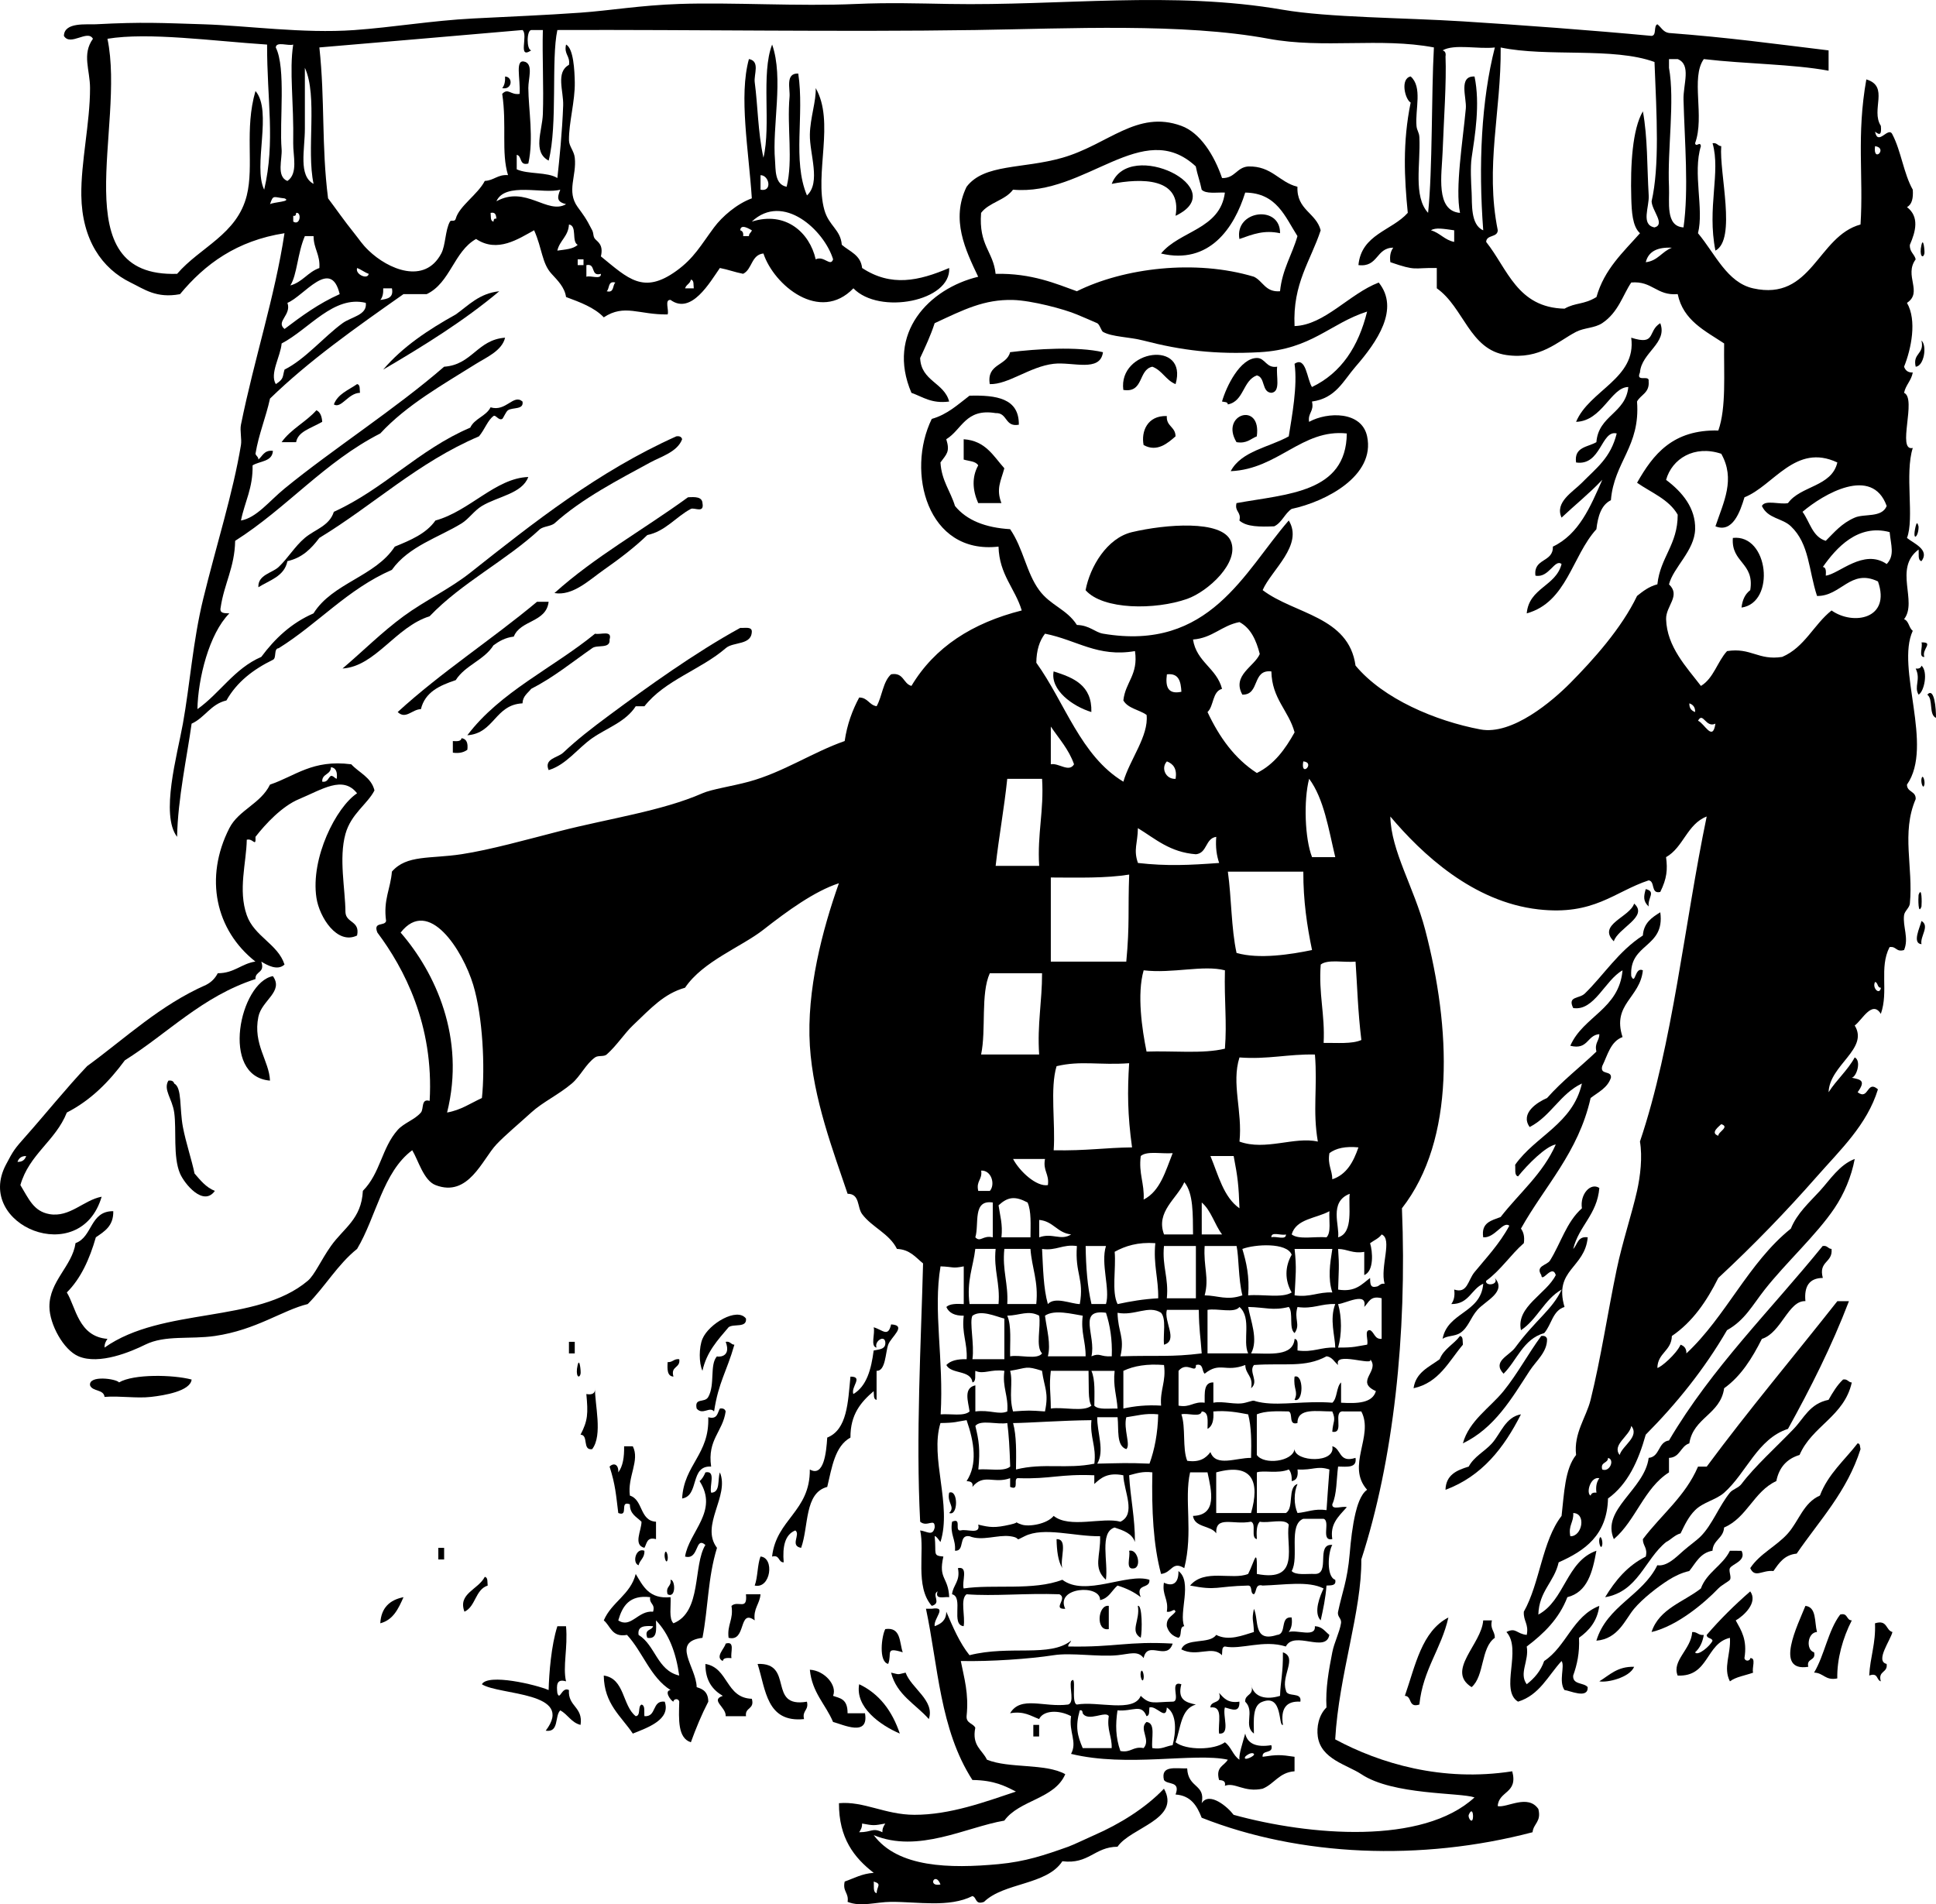 <?xml version="1.0" encoding="UTF-8" standalone="no"?>
<!-- Generator: Adobe Illustrator 13.0.2, SVG Export Plug-In . SVG Version: 6.00 Build 14948)  -->
<svg
    xmlns:rdf="http://www.w3.org/1999/02/22-rdf-syntax-ns#"
    xmlns="http://www.w3.org/2000/svg"
    xmlns:cc="http://web.resource.org/cc/"
    xmlns:xlink="http://www.w3.org/1999/xlink"
    xmlns:dc="http://purl.org/dc/elements/1.1/"
    xmlns:svg="http://www.w3.org/2000/svg"
    xmlns:inkscape="http://www.inkscape.org/namespaces/inkscape"
    xmlns:sodipodi="http://sodipodi.sourceforge.net/DTD/sodipodi-0.dtd"
    xmlns:ns1="http://sozi.baierouge.fr"
    id="Layer_1"
    style="enable-background:new 0 0 338.627 333.126"
    xml:space="preserve"
    viewBox="0 0 338.627 333.126"
    version="1.1"
    y="0px"
    x="0px"
  >
<path
      style="clip-rule:evenodd;fill-rule:evenodd"
      d="m88.345 13.382c1.473 0.091 1.225 2.413-0.506 2.031 0.394-0.453 0.545-1.147 0.506-2.031z"
  />
<path
      style="clip-rule:evenodd;fill-rule:evenodd"
      d="m299.54 25.058c0.818-0.144 0.874 0.479 1.522 0.507-0.372 4.705 2.719 16.326-1.017 18.276-1.5-7.552 0.96-13.681-0.5-18.783z"
  />
<path
      style="clip-rule:evenodd;fill-rule:evenodd"
      d="m205.62 37.75c1.17-6.784-6.105-6.571-11.169-5.584 3.08-8.024 21.23 0.827 11.17 5.584z"
  />
<path
      style="clip-rule:evenodd;fill-rule:evenodd"
      d="m223.89 40.796c-2.776-0.586-4.631 0.135-7.105 1.015-0.88-5.027 7.17-6.052 7.11-1.015z"
  />
<path
      style="clip-rule:evenodd;fill-rule:evenodd"
      d="m336.09 42.827c0.33-1.432 0.591 1.169 0.508 1.522-0.24 1.02-0.96 0.41-0.51-1.522z"
  />
<path
      style="clip-rule:evenodd;fill-rule:evenodd"
      d="m87.331 50.949c-6.167 5.173-13.161 9.517-20.308 13.707 3.425-4.021 7.91-6.982 12.692-9.646 2.276-1.615 4.099-3.684 7.616-4.061z"
  />
<path
      style="clip-rule:evenodd;fill-rule:evenodd"
      d="m280.24 83.948c-2.218 2.352-4.753 4.385-7.107 6.6-1.235-2.698 1.991-4.498 3.553-6.092 2.601-2.652 5.03-4.347 6.094-8.63-2.721-0.679-2.723 5.731-7.108 5.077-0.386-2.755 2.063-2.673 3.554-3.554 0.367-4.709 5.133-5.02 5.583-9.646-3.036 0.015-4.536 5.95-9.137 6.093 2.308-5.543 10.614-7.571 9.646-14.722 4.437 1.416 2.784-1.125 5.077-2.539 1.336 3.485-3.272 5.103-3.553 8.63-0.791 1.804 1.723 0.307 1.522 1.523 0.193 2.056-1.387 2.336-2.031 3.553 0.611 7.889-4.021 10.532-4.569 17.261-1.7 0.838-2.27 2.808-2.538 5.077-4.274 4.695-5.158 12.778-12.184 14.722 0.406-4.5 5.098-4.716 6.092-8.63-1.19-0.991-2.206 2.51-4.569 2.03-0.391-3.097 3.144-2.271 3.047-5.076 4.59-2.191 6.56-6.986 8.64-11.676z"
  />
<path
      style="clip-rule:evenodd;fill-rule:evenodd"
      d="m336.09 59.58c1.008 0.878 0.446 4.477-1.015 4.569-0.57-2.427 1.57-2.142 1.01-4.569z"
  />
<path
      style="clip-rule:evenodd;fill-rule:evenodd"
      d="m192.92 61.61c-0.473 3.573-5.321 1.646-8.631 2.031-4.166 0.485-7.946 3.657-11.169 3.554-0.58-3.627 2.95-3.142 3.555-5.585 4.51-0.574 11.82-1.037 16.24 0z"
  />
<path
      style="clip-rule:evenodd;fill-rule:evenodd"
      d="m205.62 67.195c-1.693-0.675-2.338-2.401-4.061-3.046-2.522 0.524-1.448 4.644-5.078 4.061-0.93-7.08 11.39-8.834 9.14-1.015z"
  />
<path
      style="clip-rule:evenodd;fill-rule:evenodd"
      d="m223.39 64.149c-0.219 1.642 0.667 4.391-1.017 4.569-1.739-0.122-1.012-2.712-2.538-3.047-2.483 0.901-2.233 4.534-5.076 5.077-0.014-0.494-0.621-0.395-1.016-0.508 0.758-2.651 3.16-7.581 6.092-7.615 1.49-0.017 1.61 1.841 3.57 1.524z"
  />
<path
      style="clip-rule:evenodd;fill-rule:evenodd"
      d="m62.455 67.195c0.595 0.082 0.428 0.925 0.506 1.523-2.062 0.034-3.271 2.832-4.567 2.03 0.694-1.844 2.565-2.509 4.061-3.553z"
  />
<path
      style="clip-rule:evenodd;fill-rule:evenodd"
      d="m91.392 70.241c0.272 1.479-1.725 0.981-2.539 1.523-0.372 0.248-0.833 1.43-1.015 1.522-0.646 0.323-1.142-0.795-1.524-0.507-1.047 0.79-1.483 2.285-2.537 3.553-10.682 4.55-18.447 12.014-27.922 17.769-1.384 1.83-2.952 3.479-5.585 4.061-0.533 2.682-3.109 3.321-5.076 4.568-0.132-2.174 2.436-2.491 3.553-3.553 1.64-1.558 2.824-3.605 4.569-5.077 1.789-1.51 4.292-2.077 5.078-4.569 8.839-4.021 14.846-10.875 23.859-14.722 0.752-1.618 2.76-1.98 3.555-3.554 2.71 0.829 3.997-2.402 5.584-1.014z"
  />
<path
      style="clip-rule:evenodd;fill-rule:evenodd"
      d="m55.347 71.764c0.682 0.333 0.946 1.084 1.014 2.03-2.144 1.209-4.229 1.702-4.567 3.553h-2.539c1.612-2.28 4.262-3.521 6.092-5.583z"
  />
<path
      style="clip-rule:evenodd;fill-rule:evenodd"
      d="m219.83 76.333c-1.098 0.425-1.731 1.314-3.554 1.015-2.96-4.902 4.42-7.188 3.55-1.015z"
  />
<path
      style="clip-rule:evenodd;fill-rule:evenodd"
      d="m204.09 72.779c-0.13 1.82 1.524 1.859 1.522 3.553-1.356 1.179-3.214 2.83-5.583 1.523-0.46-2.355 0.64-5.19 4.06-5.076z"
  />
<path
      style="clip-rule:evenodd;fill-rule:evenodd"
      d="m119.31 76.84c-0.824 2.225-3.721 3.043-5.586 4.062-5.394 2.947-11.909 6.273-16.753 10.661-0.667 0.517-1.872 0.498-2.539 1.015-5.968 5.539-13.671 9.343-19.29 15.23-5.952 1.857-9.469 8.773-15.23 9.138 3.569-3.03 6.812-6.305 10.661-9.138 3.667-2.701 8.098-4.783 11.675-7.615 11.157-8.832 22.407-17.742 36.044-23.861 0.6-0.089 0.91 0.106 1.02 0.501z"
  />
<path
      style="clip-rule:evenodd;fill-rule:evenodd"
      d="m122.87 88.009c0.354 1.875-1.44 0.707-2.03 1.015-2.57 1.343-4.46 3.938-7.614 4.569-2.115 2.067-4.923 4.209-7.616 6.092-2.526 1.766-5.435 4.617-8.631 4.061 7.027-6.34 15.619-11.118 23.353-16.752 1.26-0.079 2.46-0.099 2.54 1.011z"
  />
<path
      style="clip-rule:evenodd;fill-rule:evenodd"
      d="m335.07 92.07c0.308-1.315 0.517 0.267 0.507 0 0.06 1.826-1.2 2.936-0.51 0z"
  />
<path
      style="clip-rule:evenodd;fill-rule:evenodd"
      d="m189.88 103.24c0.771-4.085 3.739-9.121 8.124-10.154 5.904-1.39 15.646-2.156 17.26 1.524 1.646 3.751-3.973 8.869-7.614 10.153-5.58 1.97-14.73 1.94-17.77-1.52z"
  />
<path
      style="clip-rule:evenodd;fill-rule:evenodd"
      d="m303.09 94.102c6.266-0.705 7.532 11.331 1.522 12.184 0.146-1.378 0.653-2.393 1.522-3.046 0.79-4.853-3.37-4.748-3.04-9.138z"
  />
<path
      style="clip-rule:evenodd;fill-rule:evenodd"
      d="m95.961 105.27c-0.411 3.65-4.954 3.169-6.092 6.091-1.512 0.182-2.576 0.809-3.555 1.524-1.628 2.601-4.964 3.495-6.6 6.091-2.793 0.93-5.369 2.076-6.092 5.077-1.554 0.032-2.645 1.864-4.062 0.508 7.593-6.96 16.44-12.67 24.37-19.29h2.031z"
  />
<path
      style="clip-rule:evenodd;fill-rule:evenodd"
      d="m131.5 110.35c0.06 2.599-3.227 1.85-4.569 3.046-4.357 3.766-10.651 5.594-14.214 10.154h-1.522c-1.76 2.742-5.057 3.797-7.616 5.583-2.535 1.77-4.528 4.649-7.614 5.584-0.866-2.013 1.586-2.153 2.539-3.046 2.475-2.324 4.892-4.207 8.123-6.6 6.493-4.809 14.958-10.914 22.845-15.229 0.79 0.05 1.92-0.24 2.02 0.52z"
  />
<path
      style="clip-rule:evenodd;fill-rule:evenodd"
      d="m106.62 111.87c0.184 1.708-2.2 0.846-3.047 1.522-3.491 2.432-6.743 5.103-10.661 7.108-0.593 0.761-1.467 1.24-1.522 2.538-4.838 0.24-4.906 5.248-9.647 5.584 5.753-7.617 14.98-11.757 22.339-17.768 0.96 0.23 3.06-0.69 2.54 1.02z"
  />
<path
      style="clip-rule:evenodd;fill-rule:evenodd"
      d="m336.09 112.38c2.243-0.073-0.048 1.244 0.508 2.539-1.1 0.08-0.23-1.81-0.51-2.54z"
  />
<path
      style="clip-rule:evenodd;fill-rule:evenodd"
      d="m336.09 116.44c1.18 1.048 0.487 4.519-0.508 5.078-0.857-1.431 0.439-2.598-0.507-4.569 0.59 0.08 0.91-0.12 1.02-0.51z"
  />
<path
      style="clip-rule:evenodd;fill-rule:evenodd"
      d="m184.29 117.45c3.475 1.095 6.734 2.404 6.601 7.108-3.29-1-7.21-3.85-6.6-7.11z"
  />
<path
      style="clip-rule:evenodd;fill-rule:evenodd"
      d="m337.1 121.52c1.249-1.381 1.547 2.483 1.522 4.061-1.3-0.56-0.44-3.28-1.52-4.06z"
  />
<path
      style="clip-rule:evenodd;fill-rule:evenodd"
      d="m80.73 129.13c0.892 0.123 1.157 0.874 1.014 2.03-0.589 0.427-1.359 0.67-2.537 0.508v-2.031c0.72 0.04 1.439 0.08 1.523-0.51z"
  />
<path
      style="clip-rule:evenodd;fill-rule:evenodd"
      d="m336.09 136.24c0.194-0.967 0.646 0.324 0.508 1.015-0.2 0.96-0.65-0.33-0.51-1.02z"
  />
<path
      style="clip-rule:evenodd;fill-rule:evenodd"
      d="m287.86 155.53c1.843 0.462 0.311 1.499 0.509 3.047-1.01-0.96-0.87-1.78-0.51-3.05z"
  />
<path
      style="clip-rule:evenodd;fill-rule:evenodd"
      d="m335.58 156.54c0.586-1.643 0.576 1.363 0.508 2.031-0.59 1.65-0.58-1.36-0.51-2.03z"
  />
<path
      style="clip-rule:evenodd;fill-rule:evenodd"
      d="m285.83 158.07c2.593 2.286-2.878 4.304-3.553 6.6-2.96-2.94 2.78-4.2 3.55-6.6z"
  />
<path
      style="clip-rule:evenodd;fill-rule:evenodd"
      d="m259.43 224.57c-2.113 0.934-2.494 3.598-5.584 3.553 0.426-0.589 0.669-1.359 0.508-2.537 2.332 0.769 2.361-1.584 3.554-3.047 1.888-2.315 4.392-4.939 6.092-8.122-1.102-0.903-2.517 2.2-4.569 2.03-0.403-2.603 1.464-2.938 3.047-3.553 3.253-4.193 7.368-7.523 9.645-12.691-1.739 0.297-4.939 3.514-6.598 5.583-0.69-0.157-0.422-1.271-0.509-2.03 3.567-5.063 10.091-7.168 11.676-14.217-3.797 1.789-5.441 5.73-9.137 7.617-1.721-2.42 1.376-4.361 3.045-5.076 2.617-2.971 5.777-5.392 8.631-8.122-0.366-1.554 0.519-1.851 0.508-3.049-2.189 0.182-1.928 2.813-5.077 2.032 2.262-5.185 8.529-6.362 9.139-13.199-3.082 1.714-4.93 7.176-8.631 6.6-1.047-2.124 1.049-1.584 2.03-2.539 3.278-3.181 5.877-7.393 10.153-10.153 0.15-2.22 1.586-3.152 3.047-4.061 0.867 6.284-5.477 5.354-5.077 11.169 0.758 1.674 0.599-1.697 2.03-1.016-0.481 4.842-5.435 5.896-3.553 11.675-2.105 0.772-2.605 3.148-3.554 5.078-0.448 1.632 1.674 0.695 1.522 2.03-0.586 1.782-2.214 2.524-3.553 3.555-2.143 9.533-7.998 15.353-12.186 22.843 0.428 0.591 0.671 1.363 0.508 2.541-2.342 2.058-4.051 4.747-6.6 6.598-0.2 0.985 2.313 0.744 1.524-0.508 2.134 2.431-1.63 3.986-3.047 5.585-1.231 1.391-1.597 3.132-3.047 4.062-0.924 0.593-2.297 0.434-3.045 1.017 0.86-4.71 6.68-4.47 7.11-9.63z"
  />
<path
      style="clip-rule:evenodd;fill-rule:evenodd"
      d="m336.09 161.11c1.502 0.889-0.293 2.705 0 4.061-1.67-0.15-0.3-2.86 0-4.06z"
  />
<path
      style="clip-rule:evenodd;fill-rule:evenodd"
      d="m47.733 170.76c1.936 2.706-1.95 4.219-2.539 7.106-0.981 4.809 1.888 7.683 2.031 11.169-8.794-0.72-5.266-17.19 0.508-18.28z"
  />
<path
      style="clip-rule:evenodd;fill-rule:evenodd"
      d="m29.456 189.04c0.591-0.082 0.905 0.111 1.016 0.506 1.39 0.698 0.901 4.355 1.522 7.617 0.522 2.745 1.56 5.79 2.031 8.122 1.024 1.175 1.985 2.415 3.553 3.047-2.01 2.813-5.327-1.26-6.092-3.047-1.248-2.919-0.588-7.67-1.014-10.661-0.351-2.47-1.967-4-1.016-5.59z"
  />
<path
      style="clip-rule:evenodd;fill-rule:evenodd"
      d="m318.83 217.97c0.82-0.143 0.876 0.481 1.525 0.509 0.258 2.458-2.326 2.071-1.525 5.075-2.346 0.022-3.294 1.441-3.044 4.061-2.963-0.163-4.21 5.541-7.614 6.603-1.705 3.371-3.641 6.513-6.601 8.631-0.646 4.598-5.385 5.106-6.092 9.645-1.553 0.479-1.593 2.471-3.555 2.539v2.536c-4.356 2.752-5.807 8.409-9.645 11.678-2.269-5.197 5.383-8.67 6.092-14.214 2.001-0.199 1.617-2.785 3.553-3.048 7.53-12.77 17.8-22.81 26.89-34.03z"
  />
<path
      style="clip-rule:evenodd;fill-rule:evenodd"
      d="m323.4 227.62c-3.045 7.958-6.743 15.258-10.662 22.339-5.337 1.723-7.25 7.697-11.167 11.17-1.425 1.262-3.656 1.634-5.077 3.047-1.152 1.144-1.818 2.573-2.539 4.061-1.056 0.298-1.64 1.066-2.538 1.521-3.739 3.03-4.88 8.659-10.661 9.646 1.786-2.951 3.945-5.531 7.107-7.105 0.368-1.554-0.519-1.851-0.508-3.047 3.193-4.254 7.418-7.476 9.646-12.692h1.522c7.344-9.917 15.239-19.283 22.845-28.938h2.04z"
  />
<path
      style="clip-rule:evenodd;fill-rule:evenodd"
      d="m130.48 230.66c0.186 1.708-2.2 0.847-3.045 1.521-1.859 2.204-3.838 4.287-4.569 7.617-0.64-1.361-0.613-4.117 0-5.584 1.1-2.64 6.07-5.59 7.61-3.56z"
  />
<path
      style="clip-rule:evenodd;fill-rule:evenodd"
      d="m155.86 231.68c2.877 0.161-0.037 2.219-0.506 3.555-0.496 1.415-0.446 4.652-2.031 4.57v5.075c-0.595-0.081-0.43-0.926-0.508-1.522-2.184 1.878-4.095 4.03-4.062 8.124-2.733 1.496-3.243 5.218-4.061 8.631-4.03 1.045-3.214 6.937-4.569 10.659-2.033-0.359-0.029-2.382-1.017-3.045-1.813 0.723-2.26 2.813-2.03 5.583-1.008-0.006-0.645-1.386-2.031-1.014 0.733-6.546 6.672-7.883 6.6-15.232 2.464 1.408 2.888-3.049 3.047-5.582 3.507-1.4 3.625-6.19 4.061-10.663 2.32-0.017 0.027 1.781 0.508 3.047 2.336-1.386 3.124-4.321 3.553-7.616 0.971-0.213 2.185-0.182 2.03-1.521-0.207-1.266-1.969-0.033-1.522 1.015-1.136-0.219-0.207-2.502-0.508-3.556 1.59 0.45 2.52 1.82 3.05-0.5z"
  />
<path
      style="clip-rule:evenodd;fill-rule:evenodd"
      d="m255.37 233.71c0.595 0.082 0.43 0.925 0.508 1.521-2.482 2.932-4.177 6.654-8.63 7.617 0.4-2.816 2.727-3.706 4.569-5.078 0.72-1.82 2.47-2.6 3.55-4.06z"
  />
<path
      style="clip-rule:evenodd;fill-rule:evenodd"
      d="m269.58 233.71c0.589-0.083 0.903 0.111 1.015 0.508 0.058 2.293-1.872 3.784-3.045 5.584-3.115 4.775-6.075 9.981-11.678 12.691 1.093-3.977 4.766-6.247 7.108-9.139 2.45-3.03 4.23-6.41 6.59-9.64z"
  />
<path
      style="clip-rule:evenodd;fill-rule:evenodd"
      d="m99.514 234.73h1.016v2.028h-1.016v-2.03z"
  />
<path
      style="clip-rule:evenodd;fill-rule:evenodd"
      d="m126.93 234.73c0.82-0.145 0.874 0.479 1.522 0.506-1.377 4.815-2.768 6.506-3.553 11.678-0.789-0.958-1.979 0.728-3.045-0.508-0.43-1.991 1.396-0.905 2.031-2.033 1.225-2.177 0.202-5.662 1.522-7.105-0.09 0.08 2.63 0.39 1.52-2.55z"
  />
<path
      style="clip-rule:evenodd;fill-rule:evenodd"
      d="m118.81 237.77c0.246 1.599-1.558 1.148-1.017 3.045-1.109-0.074-1.088-1.278-1.014-2.536 0.91 0.06 1.06-0.62 2.03-0.51z"
  />
<path
      style="clip-rule:evenodd;fill-rule:evenodd"
      d="m101.04 238.79c0.33-1.434 0.59 1.169 0.508 1.521-0.24 1.02-0.96 0.41-0.51-1.52z"
  />
<path
      style="clip-rule:evenodd;fill-rule:evenodd"
      d="m33.517 241.32c-0.192 2.031-4.801 2.789-7.106 3.045-2.58 0.29-5.377-0.213-8.125 0-0.151-1.369-2.134-0.908-2.537-2.028-0.263-1.813 4.553-1.161 5.075-0.508 2.552-1.5 9.449-1.36 12.693-0.5z"
  />
<path
      style="clip-rule:evenodd;fill-rule:evenodd"
      d="m226.43 240.82c1.615-0.558 1.615 4.621 0 4.062 0.7-1.54-0.24-1.82 0-4.06z"
  />
<path
      style="clip-rule:evenodd;fill-rule:evenodd"
      d="m323.9 241.83c-1.318 5.957-6.955 7.598-9.139 12.691-2.215 0.661-3.584 2.169-4.062 4.569-3.939 1.813-5.11 6.396-9.137 8.123-0.119 1.912-1.913 2.147-2.03 4.061-2.165 0.374-2.927 2.152-4.062 3.553-1.361 0.29-2.683 0.976-3.555 1.525-1.995 1.256-4.592 3.297-6.092 5.075-1.541 1.824-2.758 5.286-6.6 5.583 1.849-6.102 8.041-7.861 10.661-13.197 1.675 0.248 3.218-1.35 4.569-2.539 1.024-0.902 2.334-1.815 3.044-2.539 2.015-2.043 3.152-5.22 5.078-7.613 0.496-0.616 1.502-0.82 2.03-1.523 2.339-3.103 6.051-6.428 9.139-9.646 1.812-1.888 2.787-4.408 6.092-5.077 0.731-1.298 1.496-2.565 2.539-3.554 0.82-0.13 0.88 0.49 1.52 0.52z"
  />
<path
      style="clip-rule:evenodd;fill-rule:evenodd"
      d="m104.08 242.85c-0.093 2.689 1.407 8.2-0.508 10.658-1.768 0.246-0.568-2.477-2.031-2.536 1.293-2.471 1.336-3.714 1.017-7.108 1.02 0.18 1.59-0.1 1.52-1.01z"
  />
<path
      style="clip-rule:evenodd;fill-rule:evenodd"
      d="m125.91 246.4c0.589-0.083 0.903 0.111 1.015 0.508-0.496 3.563-3.227 4.896-2.539 9.645-3.774-0.221-2.008 5.101-5.075 5.584 0.322-5.937 4.817-7.703 4.569-14.214 1.64 0.44 1.6-0.79 2.04-1.53z"
  />
<path
      style="clip-rule:evenodd;fill-rule:evenodd"
      d="m266.03 247.42c-2.96 5.837-6.788 10.81-13.198 13.197 0.077-2.63 1.983-3.431 4.062-4.062 0.932-1.762 2.782-2.636 4.062-4.061 1.55-1.73 2.36-4.61 5.08-5.08z"
  />
<path
      style="clip-rule:evenodd;fill-rule:evenodd"
      d="m324.92 252.49c0.491 0.015 0.392 0.621 0.506 1.014-2.361 7.453-7.179 12.452-11.167 18.277-2.159 0.211-3.093 1.648-4.063 3.045-1.991-0.206-3.229 1.318-4.062-0.508 1.688-2.553 4.619-3.842 6.6-6.09 1.92-2.179 2.731-5.366 5.586-6.602 1.44-3.78 4.3-6.17 6.59-9.13z"
  />
<path
      style="clip-rule:evenodd;fill-rule:evenodd"
      d="m109.16 253h1.522c1.277 2.487-0.967 5.325-0.508 8.631 2.336 0.71 1.679 4.414 4.569 4.569v3.047c-1.628-0.444-1.589 0.78-2.031 1.522-2.018-0.511-0.488-3.06-0.508-4.569-0.849-0.843-2.055-1.328-2.03-3.045-1.932-0.748-0.1 2.268-2.031 1.522-0.399-3.154-0.485-4.9-1.522-8.123 0.742-0.729 1.609-0.39 1.522 1.015 0.81-1.07 1.06-2.68 1.02-4.58z"
  />
<path
      style="clip-rule:evenodd;fill-rule:evenodd"
      d="m123.38 257.57c1.929-0.405 0.645 2.4 1.014 3.556 1.652-0.04 1.084-2.302 1.524-3.556 1.737 4.16-3.497 9.261-0.508 13.2-1.626 5.301-1.525 10.444-2.539 15.738-5.553 0.713-1.105 5.053-1.014 8.629 0.586 0.223 2.022 0.487 2.031 2.541-1.157 2.227-2.146 4.623-3.047 7.105-2.304-0.741-2.122-3.971-2.031-7.105-0.126-0.641-1.01-0.513-1.017 0-0.46-0.141-1.704-1.893-0.506-2.033-3.535-2.219-4.85-6.658-7.616-9.645-2.679 0.479-2.851-1.548-4.061-2.539 1.357-3.212 4.66-4.479 5.585-8.122 1.272 2.111 2.328 4.438 6.092 4.061 0.103 1.589-0.343 3.727 0.506 4.569 5.012-2.008 3.388-10.097 5.586-13.708-1.847-1.593-1.06 2.702-3.555 2.033 0.694-4.377 5.933-7.922 2.539-13.2 0.47-0.37 0.77-0.92 1.02-1.52zm-15.24 25.89c2.233 1.465 3.45-1.776 6.092-1.522 0.419-1.436-0.715-1.315-0.508-2.539-3.64-0.44-4.86 1.57-5.58 4.06zm5.08 3.05c-0.583-1.597 0.797-1.233 1.014-2.03-1.455-0.1-2.77-0.064-2.539 1.522 2.944 1.795 3.248 6.23 7.108 7.107-0.556-4.016-1.816-7.322-4.061-9.646 0.02 1.55 0.3 3.34-1.52 3.05z"
  />
<path
      style="clip-rule:evenodd;fill-rule:evenodd"
      d="m166.02 261.12c1.601-0.655 1.601 4.205 0 3.553 1.14-1.09-0.42-1.72 0-3.55z"
  />
<path
      style="clip-rule:evenodd;fill-rule:evenodd"
      d="m279.74 269.25c0.192-0.967 0.646 0.324 0.508 1.014-0.2 0.97-0.65-0.32-0.51-1.01z"
  />
<path
      style="clip-rule:evenodd;fill-rule:evenodd"
      d="m184.8 269.25c2.103-0.072 0.528 3.532 1.014 5.075-0.76-1.26-0.97-3.08-1.01-5.07z"
  />
<path
      style="clip-rule:evenodd;fill-rule:evenodd"
      d="m76.669 270.77h1.014v2.032h-1.014v-2.03z"
  />
<path
      style="clip-rule:evenodd;fill-rule:evenodd"
      d="m112.71 271.28c0.079 1.265-0.797 1.572-1.017 2.539-1.16-0.4-0.49-3.15 1.02-2.54z"
  />
<path
      style="clip-rule:evenodd;fill-rule:evenodd"
      d="m116.27 271.78c0.194-0.966 0.646 0.322 0.508 1.017-0.2 0.97-0.65-0.32-0.51-1.02z"
  />
<path
      style="clip-rule:evenodd;fill-rule:evenodd"
      d="m197.5 271.28c1.415-0.354 2.148 2.524 1.015 3.045-1.85 0.49-0.72-2-1.02-3.04z"
  />
<path
      style="clip-rule:evenodd;fill-rule:evenodd"
      d="m304.61 271.28c0.907 1.785-1.628 2.287-2.03 3.045-0.263 0.496 0.324 1.582 0 2.033-0.219 0.303-1.446 0.912-2.03 1.521-2.407 2.513-7.166 6.559-11.676 7.617 1.326-4.091 5.596-5.235 8.628-7.617 1.039-2.854 3.802-3.984 5.078-6.6 0.68 0.01 1.35 0.01 2.03 0.01z"
  />
<path
      style="clip-rule:evenodd;fill-rule:evenodd"
      d="m133.02 272.29c2.492 0.198 1.804 5.705-1.014 5.075 0.55-1.46 0.45-3.59 1.01-5.07z"
  />
<path
      style="clip-rule:evenodd;fill-rule:evenodd"
      d="m167.54 274.32c1.929-0.405 0.645 2.4 1.014 3.555 5.136-0.774 12.215 0.428 17.261-1.521 4.03 3.053 11.32-1.244 15.23 0 0.166 1.686-2.495 0.549-1.522 3.044-1.138-0.892-2.501-1.562-4.061-2.03-1.004 0.857-1.494 2.229-3.047 2.539 0.101-2.808-7.914-2.285-6.092 1.522-2.352 0.109 0.5-1.81-1.015-2.539-5.98-0.215-11.475 0.376-16.247 0-1.161 0.87-0.186 3.875-0.508 5.586-2.297-0.242 0.039-5.115-2.031-5.586 0.19-1.69 1.49-2.25 1.03-4.57z"
  />
<path
      style="clip-rule:evenodd;fill-rule:evenodd"
      d="m84.792 275.85c0.595 0.083 0.428 0.926 0.508 1.522-2.184 0.696-2.086 3.669-4.061 4.569-1.197-3.19 2.375-3.83 3.553-6.09z"
  />
<path
      style="clip-rule:evenodd;fill-rule:evenodd"
      d="m117.28 276.36c0.826-0.092 1.024 3.321-0.508 2.536-0.41-1.44 0.72-1.32 0.51-2.54z"
  />
<path
      style="clip-rule:evenodd;fill-rule:evenodd"
      d="m296.49 289.05c0.428 0.721 2.617-1.072 3.047-2.033-0.126-0.549-1.01-0.343-1.017-1.014 2.339-2.737 4.904-5.249 7.614-7.616 1.402 1.934-1.124 4.273-2.536 5.077 0.958 1.748 2.055 3.359 1.522 6.6 0.126 0.639 1.01 0.513 1.014 0 1.102-0.084 0.231 1.802 0.509 2.539-1.359 0.5-3.006 0.717-4.062 1.522-1.235-2.398 0.194-4.762 0-7.614-4.27 0.978-3.636 6.856-9.139 6.6-1.078-2.594 2.38-4.61 2.539-7.613 0.91-0.066 1.071 0.619 2.03 0.506-0.21 1.28-0.7 2.31-1.51 3.03z"
  />
<path
      style="clip-rule:evenodd;fill-rule:evenodd"
      d="m130.48 278.89h2.539c-0.128 1.735-1.283 2.441-1.014 4.569-2.915-2.145-1.384 3.845-4.569 3.047-0.287-2.317 0.898-3.162 0.508-5.584 1.16-1.03 2.83 0.91 2.53-2.04z"
  />
<path
      style="clip-rule:evenodd;fill-rule:evenodd"
      d="m70.578 279.4c-0.886 1.992-1.781 3.975-4.062 4.569 0.149-2.73 1.661-4.09 4.062-4.57z"
  />
<path
      style="clip-rule:evenodd;fill-rule:evenodd"
      d="m199.02 280.92c0.778-0.26 0.789 4.376 0.508 5.584-1.99-1.16-0.05-3.08-0.51-5.58z"
  />
<path
      style="clip-rule:evenodd;fill-rule:evenodd"
      d="m193.94 280.92v4.062c-2.36 0.46-1.92-4.36 0-4.06z"
  />
<path
      style="clip-rule:evenodd;fill-rule:evenodd"
      d="m315.78 280.92c1.984 0.215 1.569 2.828 2.03 4.57-1.702 0.099-1.963 3.164-0.508 3.553 0.378 1.562-1.393 0.975-1.015 2.536-6.03 0.95-1.81-7.38-0.5-10.66z"
  />
<path
      style="clip-rule:evenodd;fill-rule:evenodd"
      d="m219.32 281.43c0.924 1.956-0.21 5.966 4.063 4.569 1.741-0.118 0.43-3.293 2.537-3.047 0.163 1.177-0.081 1.95-0.507 2.541 1.405-0.459 4.766 1.041 4.567-1.017 1.298 0.056 1.779 0.93 2.539 1.522-0.604 3.253-6.149-0.839-7.614 2.03-3.925-1.241-7.807 0.6-10.661 0-0.595 0.083-0.43 0.926-0.508 1.524-1.756-1.778-4.303 0.401-7.108-1.017 0.756-2.121 4.933-0.821 6.094-2.538 2.191 1.13 4.642 0.072 6.598-0.506-0.07-2.29-0.42-1.97 0-4.04z"
  />
<path
      style="clip-rule:evenodd;fill-rule:evenodd"
      d="m321.87 282.44c1.386-0.367 1.022 1.011 2.03 1.017-1.578 3.067-2.611 6.764-2.539 10.155-2.119 0.428-2.396-0.987-4.061-1.017 1.84-3.08 2.45-7.37 4.57-10.16z"
  />
<path
      style="clip-rule:evenodd;fill-rule:evenodd"
      d="m253.34 282.95c-1.244 5.525-4.448 9.091-5.076 15.232-2.004 0.648-1.229-1.481-2.538-1.524 1.84-5.28 2.93-11.29 7.62-13.71z"
  />
<path
      style="clip-rule:evenodd;fill-rule:evenodd"
      d="m259.43 283.46h1.524c-0.368 1.552 0.519 1.851 0.508 3.047-2.483 1.748-1.791 6.67-4.062 8.629-4.56-2.87 1.75-7.5 2.03-11.68z"
  />
<path
      style="clip-rule:evenodd;fill-rule:evenodd"
      d="m327.96 283.97c2.212-0.689 1.836 1.211 3.047 1.525-0.314 1.412-3.085 5.094-1.017 5.581 0.246 1.601-1.558 1.15-1.015 3.047-0.797-0.217-0.434-1.597-2.03-1.015 0.16-3.23 1.17-5.61 1.01-9.15z"
  />
<path
      style="clip-rule:evenodd;fill-rule:evenodd"
      d="m97.483 284.48h1.522c0.341 3.776-0.601 7.05 0 9.645-1.694-0.51-1.665 0.704-1.522 2.03 0.442 1.5 0.76-1.177 2.031-0.508-0.205 2.913 2.51 2.906 2.03 6.094-1.63-0.4-2.219-1.843-3.553-2.539-1.008 1.023-0.151 3.911-2.539 3.554 5.212-6.842-8.093-6.164-11.169-8.123 1.08-1.925 9.465 0.062 11.677 1.015 0.079-2.93 0.453-7.79 1.527-11.16z"
  />
<path
      style="clip-rule:evenodd;fill-rule:evenodd"
      d="m154.85 284.98c2.762-0.395 2.444 2.293 3.045 4.062-3.175-0.983-1.838 0.202-2.537 2.028-1.73-0.36-1.14-4.95-0.51-6.09z"
  />
<path
      style="clip-rule:evenodd;fill-rule:evenodd"
      d="m126.93 287.52c1.706-0.521 0.791 1.578 1.016 2.538-0.721-0.043-1.438-0.084-1.524 0.509-1.45-0.68 0.38-2.26 0.5-3.05z"
  />
<path
      style="clip-rule:evenodd;fill-rule:evenodd"
      d="m224.4 289.05c2.594 0.88-0.357 4.149 0.508 6.598 0.12 1.404 2.863 0.182 2.539 2.033-2.526-0.157-3.475 1.264-3.047 4.061-0.848 0.314 0.017-5.416-3.554-4.061-1.782 0.586-1.558 3.181-1.524 5.583-1.896-1.419 0.229-3.86-1.522-5.583-0.087-1.442 1.717-0.992 1.017-3.048 0.459 2.403 2.789 2.733 5.075 2.031 0.08-2.56 0.55-3.97 0.5-7.61z"
  />
<path
      style="clip-rule:evenodd;fill-rule:evenodd"
      d="m123.38 291.08c4.059 0.678 3.528 5.949 8.123 6.094 0.543 1.896-1.26 1.446-1.017 3.045h-3.553c0.101-1.591-2.766-2.803-0.508-3.553-1.81-1.07-3.07-2.69-3.04-5.59z"
  />
<path
      style="clip-rule:evenodd;fill-rule:evenodd"
      d="m132.51 291.08c6.486-0.279 1.627 7.794 8.63 6.603 0.37 1.551-0.876 1.491-0.506 3.044-6.57 0.66-6.69-5.15-8.12-9.64z"
  />
<path
      style="clip-rule:evenodd;fill-rule:evenodd"
      d="m285.83 291.58c-0.8 1.895-4.747 2.826-6.092 2.539 1.79-1.08 3.13-2.62 6.09-2.54z"
  />
<path
      style="clip-rule:evenodd;fill-rule:evenodd"
      d="m141.65 292.09c2.559 0.132 4.835 2.736 4.061 4.569 1.086 0.423 2.562 0.421 2.539 3.045h3.047c0.714 4.218-3.838 1.973-5.586 1.524-1.3-3.09-3.67-5.11-4.06-9.13z"
  />
<path
      style="clip-rule:evenodd;fill-rule:evenodd"
      d="m199.52 292.6c0.192-0.967 0.646 0.324 0.509 1.017-0.19 0.96-0.64-0.33-0.51-1.02z"
  />
<path
      style="clip-rule:evenodd;fill-rule:evenodd"
      d="m155.86 292.6c1.564 0.355 0.977 0.355 2.539 0 1.026 2.785 5.16 4.875 4.061 8.122-2.29-2.61-5.61-4.2-6.6-8.12z"
  />
<path
      style="clip-rule:evenodd;fill-rule:evenodd"
      d="m105.61 293.11c3.699 0.529 3.208 5.254 5.585 7.106 0.938-0.074 0.31-1.719 1.014-2.028 0.69 0.157 0.421 1.269 0.508 2.028 2.198 0.169 1.25-2.812 3.553-2.536 1.086 3.135-2.987 4.54-5.584 5.583-2.03-3.05-5.01-5.16-5.08-10.15z"
  />
<path
      style="clip-rule:evenodd;fill-rule:evenodd"
      d="m187.34 294.12c1.105-1.398-0.091 3.78 1.015 4.063 3.58-0.653 9.965 1.502 11.169-1.524 1.645 1.599 2.272 1.082 5.584 1.017 1.514-0.009-0.715-3.765 1.522-3.048-0.744 2.774 0.87 3.192 2.539 3.556-2.655 0.729-2.63 4.136-3.554 6.598 1.889 1.442 6.766 1.389 8.631 0 1.093 0.769 1.415 2.31 2.539 3.045-0.109-0.956 0.541-2.824 1.014-4.567 0.411 1.789 1.95 2.452 4.569 2.03 0.446 1.633-1.673 0.694-1.522 2.031 2.504-0.378 3.08-0.378 5.584 0v2.538c-2.693 0.183-3.539 2.215-5.584 3.045-3.241 0.707-4.852-1.191-6.6-0.508 0.186-0.863-0.396-0.956-1.017-1.015-0.645-2.336 0.924-2.46 1.524-3.555-5.86-1.269-17.605 1.384-27.414-1.015 1.133-2.108-0.413-3.768 0-6.6-2.195-1.157-4.858-1.01-5.585 0.508-1.485-0.545-2.62-1.441-5.076-1.016 1.876-3.128 5.9-0.974 10.153-1.521 1.15-0.38 0.2-2.85 0.51-4.07zm8.12 5.08c-0.368 2.515-0.341 4.7 0.506 7.108 1.884 0.359 2.18-0.867 4.063-0.508 1.319-1.496-0.891-3.363 0.506-4.569 1.684 0.178 0.797 2.925 1.017 4.569 1.648 0.293 2.36-0.348 3.553-0.509 0.574-2.216 0.813-5.461-1.015-6.6-0.119 2.432-1.801-0.391-3.047 0-0.078 0.597 0.087 1.439-0.508 1.522-0.89-2.25-2.34-0.79-5.08-1.01zm-6.09 6.6h5.075c0.064-2.095-0.882-3.18-0.508-5.586-0.517-1.012-3.615 1.07-4.567-0.508-0.029-0.311-0.077-0.6-0.509-0.507-0.81 2.89-0.42 4.39 0.52 6.61zm29.95 1.01c-0.43-0.432-1.448 0.37-1.522 0.509-0.48 0.89 1.87-0.16 1.52-0.51z"
  />
<path
      style="clip-rule:evenodd;fill-rule:evenodd"
      d="m150.28 294.63c3.562 1.684 5.78 4.712 7.108 8.631-3.47-1.49-7.83-4.62-7.11-8.63z"
  />
<path
      style="clip-rule:evenodd;fill-rule:evenodd"
      d="m213.23 296.15c0.814 0.881 1.537 1.85 3.556 1.525 0.072 2.04-1.304 1.342-2.539 1.014-0.457 1.407 1.043 4.766-1.017 4.569-0.237-1.793 0.831-4.892-1.522-4.569 0.04-1.31 2.17-0.53 1.52-2.54z"
  />
<path
      style="clip-rule:evenodd;fill-rule:evenodd"
      d="m180.74 301.74h1.015v2.028h-1.015v-2.03z"
  />
<path
      style="clip-rule:evenodd;fill-rule:evenodd"
      d="m47.733 78.871c-0.104 1.927-2.306 1.757-3.555 2.539 0.087 3.979-1.384 6.4-2.031 9.645 2.717-0.466 4.952-3.404 7.616-5.583 8.447-6.913 19.403-13.927 27.92-21.322 4.91-0.337 5.776-4.717 10.661-5.077-0.529 2.3-3.363 3.491-5.076 4.568-5.691 3.578-12.111 7.156-16.753 12.185-9.748 4.974-16.373 13.072-25.383 18.784-0.084 4.655-1.94 7.537-2.539 11.676-0.238 1.083 0.725 0.967 1.522 1.015-3.551 3.585-5.479 11.404-5.584 16.753 3.962-2.807 6.439-7.098 11.169-9.138 2.38-3.204 5.245-5.923 9.137-7.615 3.309-5.321 10.82-6.441 14.214-11.676 2.764-1.13 5.507-2.277 7.108-4.569 5.98-1.637 10.521-7.414 16.245-7.614-1.078 2.918-5.315 3.382-8.122 5.077-1.345 0.811-2.287 2.267-3.553 3.046-3.979 2.448-9.269 4.003-12.184 8.122-7.779 3.39-12.917 9.422-19.8 13.707-0.938 0.077-0.312 1.72-1.014 2.031-3.411 1.668-6.294 3.86-8.125 7.108-2.748 0.635-3.76 3.008-6.092 4.061-0.756 5.531-2.425 13.185-2.539 19.799-2.952-3.881 0.022-14.288 1.016-19.799 1.235-6.852 1.748-14.434 3.553-21.83 2.274-9.312 5.224-18.553 6.6-26.906 0.171-1.043-0.208-2.519 0-3.554 2.324-11.495 5.939-22.416 7.616-33.506-8.34 1.306-13.903 5.387-18.274 10.663-4.14 0.773-6.253-0.875-8.63-2.031-5.044-2.453-8.513-7.504-8.63-15.23-0.087-5.806 1.533-12.738 1.524-18.783-0.004-3.215-1.444-5.906 0.506-8.631-0.915-1.693-3.966 1.38-5.075-0.508 0.058-2.457 3.977-1.945 5.583-2.031 8.259-0.439 11.628-0.217 18.784 0 7.573 0.23 17.47 1.651 26.399 1.017 6.842-0.488 13.627-1.663 20.814-2.031 6.207-0.319 12.75-0.587 18.783-1.017 5.148-0.365 10.485-1.292 17.261-1.522 9.335-0.317 20.781 0.454 30.967 0 5.635-0.252 10.721-0.097 16.247 0 19.573 0.345 39.046-2.335 58.381 1.015 7.903 1.37 21.28 1.388 31.475 2.031 10.235 0.646 22.355 1.536 33 2.538 0.938-0.076 0.31-1.719 1.015-2.031 0.677 0.507 0.997 1.373 2.03 1.523 10.589 0.807 17.827 1.826 27.922 3.046v3.554c-6.277-1.166-14.48-1.165-21.83-2.031-2.328 3.286 0.198 10.034-1.522 14.722 0.18 0.795 0.895-0.445 1.014 0.507-1.456 4.719 0.568 11.011-0.506 15.23 3.035 3.633 5.084 8.625 9.646 9.646 10.304 2.307 11.249-9.124 18.783-11.169 0.541-8.402-0.731-15.579 1.017-25.383 4.084 1.223 0.719 5.311 2.538 8.124 0.141 1.481-0.124 1.744-1.016 1.015 0.516 2.657 2.347-1.083 3.047 0.507 1.51 2.889 1.964 6.833 3.553 9.646 0.105 1.459-0.128 2.579-1.015 3.046 2.206 1.692 1.526 4.261 0.506 6.6-0.078 1.263 0.798 1.572 1.017 2.539-2.099 2.832 1.308 5.739-1.522 7.614 1.769 3.054 0.754 8.034-0.508 11.169 0.221 0.624 0.648 1.042 1.522 1.015-0.259 1.433-1.229 2.156-1.522 3.554 2.278 0.985-1.347 10.294 1.522 9.645-1.444 4.515 0.313 12.342-1.015 15.739 1.146 0.949 4.045 2.059 2.537 4.061-0.688-0.157-0.422-1.271-0.508-2.03-4.425 3.313-0.114 9.057-2.537 12.184 0.865 0.319 0.834 1.534 1.522 2.03-3.01 6.474 3.732 20.126-1.015 26.907-0.004 1.355 1.604 1.104 1.522 2.538-2.543 5.915-0.398 11.892-1.017 18.276-0.072 0.751-0.919 1.298-1.014 2.03-0.258 1.971 0.88 4.027 0 6.092-1.436 0.42-1.316-0.714-2.539-0.507-1.856 3.621-0.128 7.685-1.522 11.675-1.528-2.475-3.301 1.128-4.569 2.033 2.512 4.099-4.42 6.916-4.569 11.676 1.38-2.174 3.312-3.797 4.569-6.092 1.186 0.574 0.352 3.348-0.508 3.553 1.487 0.332 2.543 0.432 1.017 2.539 1.98 1.495 1.582-2.228 3.553-0.509-1.907 6.218-6.583 10.587-10.661 15.23-5.353 6.094-11.048 11.998-17.261 17.768-2.029 4.065-4.495 7.69-8.123 10.155-0.072 2.636-2.482 2.931-2.538 5.583 0.615-0.08 3.319-2.419 4.061-4.062 0.624 0.222 1.043 0.651 1.017 1.522 6.92-6.444 10.855-15.881 18.275-21.83 1.056-2.654 3.268-4.619 5.077-6.598 1.789-1.958 3.415-4.573 6.092-5.586-0.576 3.091-1.867 6.127-3.553 8.631-3.145 4.668-8.428 9.45-12.186 14.216-2.163 2.743-3.467 5.36-6.6 7.106-3.983 6.846-8.819 12.84-14.215 18.277-1.293 4.627-3.158 8.687-6.6 11.167-0.159 6.441-4.065 9.135-8.631 11.169-0.772 3.456-3.441 5.019-3.553 9.137 4.631-2.475 4.892-9.322 10.153-11.167-0.674 3.727-1.556 7.244-5.076 8.122-1.454 3.793-4.121 6.373-7.107 8.631 0.448 2.547-1.42 4.686 0 6.6 1.332-1.036 2.436-2.303 3.047-4.061 3.881-2.55 5.007-7.852 9.645-9.646-0.352 2.694-1.783 4.31-3.553 5.584 0.13 2.671-0.348 4.729-1.017 6.6-0.126 1.648 1.857 1.19 2.539 2.029 0.097 2.16-3.182 0.578-4.062 0.508-1.063-1.537 0.111-4.186-0.508-5.075-2.355 2.551-3.853 5.962-7.614 7.108-3.258-1.996 0.758-9.144-2.031-12.184 1.692-0.857 1.733 0.322 3.554 0.506 0.39-1.913-0.62-2.428-0.509-4.062 2.812-4.972 3.196-12.373 6.601-16.753 0.456-3.943 0.571-8.228 2.538-10.661-0.441-3.825 1.772-6.555 2.539-9.646 1.808-7.299 2.967-15.162 4.569-22.843 0.979-4.701 2.675-9.781 3.553-13.708 0.576-2.574 0.971-5.925 0.509-8.631 5.763-17.081 7.746-37.942 11.675-56.859-3.425 1.312-4.071 5.406-7.107 7.108 0.282 2.171 0.156 3.717-1.015 6.092-1.729 0.376-0.837-1.871-2.03-2.031-6.032 1.994-9.54 6.185-19.292 5.077-11.461-1.302-20.401-9.736-25.892-16.246 0.122 6.043 4.154 12.4 6.092 19.8 4.503 17.191 5.351 36.674-4.062 48.735 0.915 22.196-1.51 44.189-7.105 61.43 0.093 9.044-3.913 20.105-4.569 31.474 7.794 4.193 18.7 7.502 30.967 5.585 1.05 3.925-2.371 3.382-2.539 6.092 1.591 0.352 5.288-2.177 7.108 0.507 0.556 2.247-0.859 2.526-1.017 4.062-19.519 5.134-40.754 4.231-57.873-2.538-0.806-2.072-1.88-3.876-4.569-4.062 0.911-2.434-1.41-1.636-2.03-2.539-0.615-2.646 2.093-1.968 4.062-2.03 0.159 3.541 3.243 2.693 2.538 6.092 1.335-2.104 4.563 0.655 5.584 2.03 13.313 3.669 33.078 5.301 42.137-3.045-2.528-0.88-14.267-0.373-19.798-4.061-2.469-1.645-7.073-2.615-7.616-6.603-0.218-1.59 0.128-3.699 1.522-5.075-0.194-3.323 0.419-6.59 1.016-9.645 0.346-1.765 1.261-3.452 1.522-5.078 0.145-0.896-0.7-1.086-0.508-2.03 0.678-3.295 1.628-5.377 2.032-10.153 0.19-2.264 0.478-4.848 1.015-7.107 0.254-1.064 0.857-3.282 2.03-4.062-3.73-4.201 1.235-9.415-1.014-13.706h-3.047c-2.141-0.278 0.245 3.969-2.031 3.553 0.109-1.856 0.698-1.947 0-3.553-2.691 0.015-6.102-0.688-6.092 2.028-1.64 0.455-0.715-1.654-1.522-2.028-2.082-0.052-4.162-0.101-5.585 0.509v7.105c1.232 1.785 6.267 1.178 6.6-1.017 0.068 2.229 7.23 2.57 6.6-0.508 1.628 0.405 1.07 2.993 4.062 2.033 0.295 1.817-1.502 1.543-3.047 1.521-0.293 2.246-0.209 4.865-1.015 6.601-0.084 1.101 1.802 0.229 2.539 0.508-1.595 1.76-2.938 2.995-2.539 5.584-2.106 0.413-0.254-3.13-1.522-3.556h-3.555c-2.669 1.056-0.659 6.788-2.03 9.139 0.739 0.785 2.599 0.448 4.061 0.509 2.774 0.065 0.085-5.33 3.047-5.078-0.741 1.24-1.074 5.578 0.509 6.095 0.237 1.082-0.726 0.966-1.524 1.014-0.159 2.21-0.585 4.152-1.015 6.092-1.349-1.382-0.048-4.421 0.508-5.584-2.693-1.367-6.872-0.613-10.661-0.508-1.365-0.349-0.98 1.05-1.524 1.522-0.729-0.113-0.176-1.514-1.014-1.522-5.706 0.135-5.392 0.928-10.153 0 2.543-3.018 7.348-0.896 10.153-2.03 1.142-2.204 1.63-5.227 1.522 0 7.841 1.53 4.97-5.012 5.585-8.631-0.704-1.156-3.534-0.19-5.077-0.508-0.585 0.601-0.574 1.795-0.508 3.047-1.141-0.213-0.015-2.694-1.015-3.047-3.154 0.607-6.21-1.161-6.092 2.032-0.952-1.417-3.772-0.967-4.063-3.047 4.308-0.124 3.235-4.396 2.539-7.616h-3.045c-1.078 4.782 0.576 10.398-1.017 16.753-2.134-1.318-2.132 0.814-4.061 1.017-1.366-5.065-1.659-11.2-1.522-17.77-1.746-0.221-2.847 0.202-4.062 0.508 0.226 4.004 1.033 7.429 1.015 11.676-0.511-1.519-2.033-2.028-3.554-2.536-2.716 0.838-1.078 6.027-1.522 9.139-2.336-2.124-0.898-4.15-1.016-7.617-4.524 0.061-9.837-1.681-13.2 0-2.067 1.035-0.302 0.3-2.537 0-2.191-0.293-4.89 0.903-7.107 0-2.019-0.326-0.728 2.657-2.539 2.539 0.169-2.028-0.905-2.817-0.508-5.077 1.806-0.789 0.308 1.725 1.525 1.524 1.045-0.308 3.525 0.818 3.045-1.017 2.08 0.504 2.904 0.604 5.585 0 2.231-0.5 0.12-0.624 2.031 0 1.276 0.417 4.423-0.093 5.583-1.522 2.769 2.237 8.583 0.159 11.676 1.015 2.805-1.335 0.611-5.325 0.508-8.123-2.749-0.549-3.933 0.468-5.075 1.524v-1.524c-5.957-0.258-7.672 0.687-13.2 0.509-1.217-0.203 0.281 2.313-1.522 1.524v-1.524c-2.899 1.041-4.596-0.889-6.6 1.524 0.186-0.865-0.396-0.959-1.016-1.017 1.923-2.9 1.361-6.755 0-10.661-1.878 0.279-1.826 0.469-4.569 0.506-1.884 6.09 2.039 14.357 0 20.814-0.013 0.046-0.756-1.138-1.014-1.015 0.318 3.136-0.417 3.389 1.522 3.556-0.927 4.001 0.857 3.503 1.017 7.105-0.901-0.115-2.543 0.513-2.031-1.016-1.097 0.652 0.775 2.028-1.016 2.54-2.989-3.396-1.198-9.617-2.031-13.199 1.184 0.152 2.188 1.082 2.539-0.508 0.072-1.82-1.302 0.051-2.539-1.017-0.779-14.902 0.157-31.378 0.508-45.182-1.308-1.062-2.297-2.441-4.569-2.538-1.331-2.698-4.381-3.787-6.092-6.092-0.896-1.211-0.362-3.549-2.539-3.554-2.477-7.37-6.019-16.587-6.6-25.892-0.605-9.702 2.204-20.325 5.078-28.43-4.245 1.379-9.034 4.856-13.2 8.124-3.848 3.018-10.603 5.526-13.708 10.152-3.685 1.047-5.904 3.52-9.137 6.602-1.473 1.4-2.817 3.526-4.569 5.075-0.502 0.444-1.469 0.111-2.03 0.509-1.607 1.13-2.576 3.311-4.062 4.566-2.336 1.978-5.115 3.256-7.108 5.078-2.14 1.958-4.549 3.949-6.092 5.586-2.462 2.61-4.9 9.354-10.661 7.105-2.072-0.808-3.016-4.379-4.061-6.092-5.146 3.824-6.29 11.648-9.645 17.262-3.388 2.706-5.588 6.596-8.63 9.645-4.431 1.08-9.004 4.532-16.247 5.586-4.328 0.628-8.699-0.203-12.184 1.521-2.423 1.201-8.021 3.593-11.675 2.031-2.636-1.124-5.046-5.603-5.078-8.631-0.047-4.51 4-7.139 4.569-11.167 3.001-1.062 2.5-5.625 6.6-5.586 0.06 2.599-1.543 3.537-3.047 4.569-1.095 3.812-2.619 7.197-5.076 9.647 1.587 2.569 2.021 7.719 7.106 8.122-0.269 0.407-0.529 0.822-0.508 1.522 10.171-7.179 26.596-4.134 35.539-11.678 1.212-1.022 2.299-3.599 4.061-6.092 2.214-3.134 5.333-4.683 5.583-9.645 3.097-3.132 3.268-7.486 6.092-10.661 1.083-1.217 3.008-1.791 4.062-3.047 0.539-0.641-0.017-2.483 1.524-2.031 0.779-13.301-4.497-23.253-9.139-29.444-0.802-1.986 1.318-1.05 1.522-2.03-0.517-3.731 0.791-5.64 1.016-8.631 2.578-2.977 6.678-2.207 12.184-3.046 5.009-0.763 11.425-2.563 17.261-4.061 8.442-2.166 17.839-3.508 24.875-6.6 1.636-0.719 5.17-1.225 8.123-2.03 6.015-1.639 11.157-5.154 16.753-7.107 0.43-2.955 1.359-5.41 2.539-7.615 1.514 0.009 1.727 1.32 3.047 1.524 0.981-1.726 1.101-4.313 2.537-5.585 2.237-0.375 2.081 1.644 3.555 2.031 4.051-6.78 10.646-11.015 19.292-13.199-1.178-3.9-3.925-6.23-4.062-11.169-12.479 1.44-16.208-13.091-11.677-22.337 2.766-0.788 4.578-2.53 6.6-4.062 4.695-0.126 8.692 0.445 8.63 5.077-2.493 0.462-1.934-2.128-4.061-2.031-5.274-0.874-5.89 2.912-8.631 4.569 0.696 2.226 0.045 2.594-1.016 4.062 0.188 3.197 1.753 5.017 2.539 7.615 2.051 2.517 5.336 3.802 9.646 4.061 2.324 3.391 2.816 7.575 5.076 10.661 1.987 2.711 4.823 3.309 6.6 6.092 2.237 0.066 3.146 1.281 4.569 1.523 18.681 3.179 24.712-10.876 32.491-19.8 2.628 4.317-3.053 8.672-4.569 12.185 5.584 4.23 15.051 4.578 16.245 13.199 4.854 5.84 14.03 9.699 21.83 11.169 5.606 1.057 12.657-5.009 15.737-8.123 3.999-4.042 8.956-9.55 11.677-15.23 1.035-0.825 2.074-1.648 3.554-2.03 0.502-4.744 3.567-6.924 3.553-12.185-1.539-2.691-4.613-3.847-7.106-5.584 2.815-4.969 6.243-9.327 14.215-9.139 1.41-4.003 0.936-9.894 1.016-15.229-3.356-2.23-7.157-4.011-8.124-8.63-3.706 0.323-4.414-2.354-8.122-2.031-1.44 2.093-2.235 5.215-5.076 7.107-1.338 0.891-3.146 0.788-4.569 1.523-3.197 1.651-6.281 4.902-12.184 4.061-6.474-0.922-7.44-8.332-12.186-11.676v-3.554c-4.222-0.067-3.458 0.595-8.122-1.015-0.161-1.178 0.083-1.949 0.508-2.538-3.04 0.004-2.61 3.482-6.092 3.046 0.521-5.402 5.84-6.007 8.631-9.139-0.602-6.073-0.926-12.319 0.506-19.291-1.002-0.567-1.853-4.197 0-4.569 2.105 1.863 0.769 5.739 1.017 8.631 0.076 0.901 0.463 1.079 0.508 2.03 0.222 4.658-1.103 10.329 1.522 13.199 0.798-7.641 0.562-20.704 1.017-28.936-9.434-1.779-19.283 0.27-28.938-1.524-14.952-2.777-34.989-1.77-51.275-1.522-23.689 0.359-49.108-0.088-73.103 0-1.116 5.148 0.083 16.539-1.522 22.844-2.859-1.506-1.122-5.187-1.016-8.122 0.169-4.657-0.126-10.18 0-14.722h-2.031c-0.834 0.068-0.834 3.484 0 3.553-2.456 1.648-0.475-2.646-1.522-3.553-12.62 1.073-22.624 1.973-35.537 3.046 1.002 9.229 0.345 17.165 1.522 26.398 1.351 1.789 2.801 3.896 4.569 6.092 1.052 1.306 1.32 1.872 2.539 3.046 3.388 3.267 9.779 6.011 12.691 0.507 0.771-1.458 0.682-4.088 1.522-5.584 0.211-0.374 0.839 0.154 1.015-0.508 0.584-2.186 3.86-4.231 5.077-6.6 1.615-0.076 2.233-1.15 4.062-1.014-1.217-3.955-0.188-8.725-1.015-14.215 1.062-1.106 1.448 0.254 3.045 0 0.174-2.748-0.923-6.289 1.017-5.584 1.353 0.593 0.498 2.922 0.506 4.569 0.021 3.688 0.973 8.798 0 13.2-1.63 0.444-1.051-1.317-2.03-1.523v2.538c1.975 0.905 5.333 0.421 7.108 1.523 0.349-3.163 0.853-8.148 1.016-12.691 0.089-2.524-1.343-5.819 1.015-7.107 0.248-1.604-0.916-1.793-0.508-3.554 1.308 0.688 1.485 4.553 1.524 6.6 0.06 3.322-1.056 7.075-1.016 10.153 0.012 1.042 0.882 1.847 1.016 3.046 0.357 3.199-1.498 5.847 0.506 8.63 0.919 1.274 1.429 1.859 2.539 4.061 0.293 0.583 0.12 1.077 0.508 1.523 0.448 0.518 1.501 0.994 1.014 3.046 4.788 3.904 7.435 6.692 13.2 2.539 3.109-2.24 4.274-4.486 6.6-7.615 1.402-1.888 3.985-4.127 6.6-5.077-0.54-8.379-2.301-17.884-0.508-24.368 2.006 0.369 0.834 2.69 1.016 4.062 0.556 4.183 0.533 8.555 1.522 13.199 1.378-5.729-0.465-14.679 1.522-19.799 2.06 5.894-0.025 14.245 0.508 20.307 0.126 1.444-0.112 4.189 2.031 4.569 1.146-4.638 0.033-10.438 0.508-15.738 0.124-1.381-0.783-4.17 1.522-4.062 1.103 7.317-1.056 15.161 1.522 21.322 2.477-2.269 0.448-7.234 0.508-10.661 0.051-2.924 1.136-5.889 1.016-8.122 3.386 5.868-0.26 14.974 1.522 21.322 0.787 2.801 2.83 3.416 3.047 6.092 1.357 1.182 3.31 1.767 3.553 4.061 5.063 3.329 9.895 2.282 15.23 0 0.357 5.81-12.217 8.254-16.753 3.554-5.867 6.102-13.892-0.523-15.739-6.093-2.144 0.225-1.952 2.788-3.553 3.554-1.423-0.27-2.64-0.745-4.062-1.015-1.756 2.518-5.005 8.242-8.63 5.584-1.101-0.085-0.231 1.8-0.508 2.538-5.028 0.084-7.536-1.888-11.169 0.508-1.655-1.73-4.136-2.634-6.6-3.554-0.246-1.711-1.473-2.897-2.537-4.062-1.702-1.857-1.605-4.347-3.047-7.615-2.706 1.471-6.406 4.035-10.153 1.523-3.896 2.197-4.505 7.679-8.63 9.646h-4.061c-8.546 6.005-16.555 11.664-23.353 18.275-0.729 3.333-1.958 6.165-2.539 9.647 0.097 0.411 0.51 0.505 0.508 1.014 0.713-0.57 0.983-1.654 2.465-1.527zm-28.939-72.089c3.235 15.468-7.914 41.788 12.184 41.121 4.03-4.684 10.487-6.878 12.186-13.707 1.297-5.218-0.44-11.562 1.522-18.275 3.022 3.502-0.498 13.128 1.522 17.26 1.971-8.455 0.485-15.621 0.508-25.383-9.589-0.633-20.752-2.194-27.922-1.016zm30.461 19.292c0.145 1.728-0.961 4.803 1.014 5.583 1.915-1.3 0.977-4.422 1.016-6.599 0.13-7.223-0.717-12.599 0-17.261-0.892 0.292-2.983-0.614-3.047 0.508 1.81 3.601 0.616 12.994 1.017 17.769zm203.58-16.246c0.187 4.55-0.295 11.029-0.508 16.753-0.146 3.94-1.293 10.298 3.045 10.661-0.88-4.332 0.491-12.558 1.017-18.276 0.167-1.83-1.355-5.722 1.522-5.583 1.01 4.841 0.069 10.327-0.507 14.214-0.239 1.607-0.103 4.277 0 6.093 0.104 1.861-0.233 5.644 2.029 6.599-0.87-11.451-0.327-22.753 2.032-31.982-2.884 0.331-7.1-0.668-9.139 0.507 0.41 0.111 0.6 0.424 0.52 1.014zm9.14 30.46c-0.047 1.306-1.98 0.726-2.03 2.031 3.749 4.712 5.429 11.495 13.708 11.677 1.943-1.103 3.326-0.656 5.584-2.031 1.375-4.884 4.679-7.844 7.616-11.168-1.354-1.194-1.459-3.916-1.524-6.092-0.174-5.821 0.196-12.136 2.03-15.23 0.851 4.697 0.708 9.601 1.017 14.722 0.119 2.01-1.422 5.121 1.014 5.585 1.952-0.52-0.46-2.953-0.506-4.569 1.393-6.152 0.896-14.83 0.506-24.368-7.176-2.637-18.8-0.83-26.905-2.538 0.1 11.229-2.76 20.797-0.51 31.981zm29.95-28.43c1.049 5.85-0.302 14.237 0 20.815 0.12 2.615-0.676 6.928 2.539 7.107 0.939-6.644 0.193-15.01 0-22.338-0.072-2.713 1.408-6.115-1.017-7.107h-1.522v1.523zm-238.6 10.662c0 3.689-1.167 8.217 1.522 9.646-1.283-5.994 0.762-15.314-1.522-20.307v10.661zm274.64 3.045c-0.4 3.074 2.33 0.339 0 0zm-194.94 7.616c2.101 0.44 1.547-2.536 0-2.538v2.538zm-46.198 2.03c5.144-2.846 8.914 2.404 12.184 0.508-1.562-0.405-1.626-1.019-1.014-2.539-2.899 0.832-9.652-1.41-11.17 2.031zm-39.597 0.508c0.537-0.368 3.867-0.453 2.539-1.015-1.94-0.192-1.967-0.716-2.539 1.015zm84.275 3.046c5.941-1.888 10.12 1.946 11.169 6.6 1.458-0.709 2.578 1.383 3.045 0-1.56-5.091-8.74-11.749-14.22-6.6zm-80.214-1.015v1.015c1.25 0.79 1.494-1.725 0.508-1.523-0.029 0.31-0.077 0.601-0.508 0.508zm35.028 1.015c0.029-0.31 0.077-0.601 0.508-0.508-0.058-0.619-0.151-1.201-1.014-1.016 0.078 0.599-0.089 1.442 0.506 1.524zm11.169 5.077c1.326-0.197 2.785-0.26 3.553-1.015-1.116-0.576-0.035-3.35-1.522-3.554-0.114 2.089-1.628 2.776-2.035 4.569zm32.497-2.538h1.014c-0.002-0.51 0.411-0.605 0.508-1.017-0.312-0.147-1.955-1.262-2.031 0 0.39 0.113 0.59 0.426 0.51 1.017zm124.37 1.014v-2.031c-1.902-0.27-3.264-0.516-4.061 0 1.58 0.453 2.37 1.698 4.06 2.031zm-203.57 7.616c2.132-0.575 3.063-2.352 5.077-3.046 0.164-2.363-1.012-3.388-1.016-5.583h-1.522c-1.29 2.978-1.356 6.786-2.539 8.629zm237.08-4.061c2.119-0.249 2.843-1.896 4.569-2.538-2.5-0.13-4.11 0.626-4.57 2.538zm-186.82 0.507h1.016v-1.015h-1.016v1.015zm1.52 2.031c0.737-0.278 2.623 0.593 2.537-0.508-1.892 0.541-0.804-1.903-2.537-1.522v2.03zm-38.074-0.508c-0.752-0.263-1.281-0.75-2.031-1.015-0.376 1.126 1.87 2.091 2.031 1.015zm-14.216 5.076c0.76 2.147-2.107 3.263-0.506 4.569 2.983-2.262 6.014-4.478 9.645-6.092-1.542-6.503-6.281 0.387-9.139 1.523zm69.55-2.537h1.524c-0.081-0.598 0.087-1.441-0.508-1.523-0.12 0.725-0.83 0.855-1.01 1.523zm-13.71 0.507c1.366 0.35 0.981-1.049 1.522-1.522-1.36-0.351-0.97 1.049-1.52 1.522zm-39.594 1.523c1.178-0.174 2.378-0.328 2.031-2.03h-1.524c0.039 0.884-0.114 1.579-0.507 2.03zm-17.261 7.615c-0.166 2.219-2.134 5.291-1.017 7.107 1.458-0.933 1.146-1.266 1.524-2.539 3.597-1.787 6.887-5.739 10.153-8.122 1.541-1.124 4.356-1.405 4.061-3.554-5.613-1.364-9.906 4.592-14.721 7.108zm242.16 23.861c2.844 2.129 5.179 4.956 5.077 8.63-0.105 3.772-3.819 6.669-4.569 9.646 2.113 1.999-0.572 3.763-0.508 6.092 0.136 4.829 3.581 8.391 6.091 11.676 2.226-1.331 2.868-4.242 4.57-6.092 4.216-0.661 5.431 1.676 9.646 1.015 3.919-1.666 5.516-5.654 8.631-8.122 3.797 2.673 10.419 1.484 8.122-5.078-4.786-2.313-6.455 2.609-10.661 2.539-1.485-4.5-1.32-9.095-4.569-12.185-1.556-1.478-4.008-1.299-5.075-3.553 0.539-1.153 3.189-0.193 4.566-0.508 2.194-3.053 7.649-2.841 8.631-7.107-7.325-3.457-11.146 4.07-16.244 6.092-0.771 2.575-2.091 6.291-5.078 5.076 1.448-4.303 3.521-8.239 1.017-12.69-4.72-1.581-8.62 0.875-9.65 4.563zm23.86 5.584c1.287 1.758 1.723 4.37 4.062 5.077 1.517-1.499 2.741-3.047 5.077-4.062 1.69-0.734 4.727 0.08 5.584-2.03-2.55-7.108-11.1-2.071-14.72 1.015zm3.56 9.646c0.594 0.084 0.552 0.802 0.509 1.522 2.289-0.265 6.608-4.798 10.661-2.03 1.434-1.542 0.737-3.249 0.508-5.585-5.54-1.482-9.33 2.744-11.68 6.093zm-110.17 12.692c0.611 3.957 4.145 4.994 5.078 8.631-1.726 0.475-1.405 2.994-2.539 4.061 2.054 4.377 4.725 8.137 8.631 10.661 3.059-1.51 4.959-4.179 6.6-7.108-1.052-3.855-3.966-5.849-4.062-10.661-3.443-0.396-1.958 4.134-5.077 4.062-1.861-3.378 2.099-4.892 3.047-7.108-0.622-2.423-1.568-4.524-3.553-5.583-3.13 0.6-4.68 2.78-8.13 3.05zm-27.41 4.06c5.026 6.989 7.74 16.291 15.23 20.814 1.105-3.857 4.458-7.99 4.062-11.677-1.276-0.922-3.272-1.125-4.062-2.538 0.337-3.218 2.645-4.464 2.031-8.63-6.582 1.113-10.11-1.924-15.737-3.046-0.97 1.24-1.5 2.92-1.52 5.09zm25.38 5.08c-0.102-1.76-0.422-3.3-2.537-3.046-0.29 2.16 0.17 3.56 2.54 3.05zm89.86 3.55c0.026-0.874-0.391-1.301-1.015-1.523-0.03 0.87 0.39 1.3 1.01 1.52zm3.55 2.03c-1.715 0.811-2.165-2.154-3.045-0.508 1.13 0.45 2.56 3.76 3.04 0.51zm-116.25 7.11c1.357-0.293 3.173 1.502 4.062 0-0.922-2.632-2.63-4.477-4.062-6.6v6.6zm21.83 2.54c0.273-1.796-0.43-2.615-1.522-3.046-1.11 1.16-0.19 3.17 1.52 3.05zm22.33-3.05c-0.53 2.95 2.2 0.21 0 0zm-53.81 18.28h7.614c-0.35-5.595 0.856-9.634 0.508-15.229h-6.092c-0.54 5.2-1.45 10.06-2.03 15.23zm55.34-1.53h4.062c-1.174-4.919-1.978-10.208-4.569-13.707-0.99 3.79-0.75 10.51 0.51 13.71zm-30.46 1.02c5.084 0.58 9.061 0.38 14.214 0-0.425-1.265-0.663-2.72-0.506-4.569-1.938 0.264-1.554 2.848-3.555 3.046-4.562-0.345-7.104-2.71-10.153-4.568-0.03 2.64-0.81 3.76 0.01 6.09zm17.26 15.74c3.934 1.141 9.548 0.255 13.2-0.508-0.874-4.203-1.539-8.615-1.524-13.707h-13.198c0.64 4.6 0.58 9.91 1.52 14.22zm-32.49-13.2v14.721h13.2c0.617-6.541 0.271-8.997 0.508-15.228-4.09 0.66-8.96 0.53-13.71 0.51zm-101.03 18.78c-1.814-5.989-7.761-15.461-12.692-9.139 6.04 6.968 11.392 18.39 8.123 31.476 2.445-0.432 4.119-1.636 6.092-2.537 0.568-5.34 0.156-14.26-1.523-19.8zm148.24-3.55c-0.393 5.131 0.765 8.713 0.508 13.708 2.341-0.029 4.962 0.225 6.601-0.508-0.62-5.045-0.717-9.41-1.017-13.709-2.01 0.19-4.86-0.46-6.09 0.51zm-30.97 1.01c-1.202 4.162-0.281 10.371 0.506 14.216 4.575-0.165 9.905 0.428 13.708-0.508 0.372-4.789-0.137-8.164 0-13.708-3.79-0.98-9.15 0.6-14.22 0zm-26.91 0.51c-1.634 3.61-0.613 9.878-1.522 14.214h10.153c-0.357-5.266 0.524-9.289 0.508-14.214h-9.14zm155.86 2.54c-0.671-0.005-0.465-0.889-1.016-1.015-0.58 1.04 0.8 2.41 1.02 1.01zm-112.19 12.19c-1.454 4.555 0.556 9.434 0 14.722 4.557 1.657 9.615-0.932 13.706 0-0.935-5.41-0.037-9.511-0.509-15.23-4.68-0.11-8.25 0.89-13.2 0.51zm-31.99 1.52c-1.182 3.896-0.174 9.981-0.509 14.722 5.768 0.105 8.984-0.456 13.708-0.506-0.793-5.747-0.819-9.759-0.508-14.725-5.15 0.38-8.46-0.5-12.69 0.52zm115.75 12.18c-0.077-0.675 2.063-1.532 0.508-2.028-0.28 0.32-2.06 1.53-0.51 2.03zm-68.03 3.05c-0.35 2.04 0.487 2.897 0.508 4.566 2.537-0.847 3.696-3.073 4.569-5.581-2.24-0.22-3.92 0.13-5.08 1.01zm-33 0.5c-0.393 3.103 0.666 4.751 0.509 7.616 2.91-1.487 3.817-4.98 5.075-8.122-1.86 0.16-4.49-0.44-5.58 0.5zm17.27 9.14c-0.143-4.028-0.289-5.351-1.017-9.139h-4.062c1.39 3.35 2.29 7.19 5.08 9.14zm-33.51-4.06c0.272-1.962-0.905-2.479-0.507-4.569h-5.585c1.15 2.18 4.1 4.91 6.1 4.57zm-12.18 1.02h2.03c0.989-1.141 0.272-3.648-1.522-3.553 0.24 1.6-0.92 1.79-0.51 3.55zm32.49 7.61h5.075c-0.039-3.512 0.085-7.191-1.522-9.139-1.25 2.86-5.05 5.16-3.55 9.14zm30.45 0.51c2.784-0.791 1.75-5.573 2.032-7.614-3.69 1.4-1.72 5.66-2.03 7.61zm-59.39-5.59c0.25 1.781 0.756 3.306 0.506 5.586h5.078c0.008-2.208 0.167-4.569-0.509-6.092-2.2-1.16-3.44-1-5.08 0.5zm-4.06 5.59c0.905 0.948 1.291-0.413 3.047 0v-6.092c-3.6-0.55-2.34 3.76-3.05 6.09zm39.6-0.51h3.554c-1.316-1.729-1.905-4.186-3.554-5.584v5.58zm15.73 0c1.227 0.973 4.079 0.32 6.092 0.508 0.851-0.843 0.404-2.98 0.508-4.569-2.28 1.27-5.81 1.3-6.6 4.06zm-44.16 0.51c2.299-0.843 3.784 0.653 5.585-0.508-2.445-0.263-3.101-2.315-5.585-2.537v3.05zm43.15-0.51c-0.737 0.276-2.623-0.593-2.539 0.508 0.74-0.28 2.62 0.59 2.54-0.51zm14.72 1.53c0.46 1.438 0.719 4.896-1.017 5.583v-4.062c-2.041 0.351-2.898-0.485-4.569-0.506 0.228 3.247 0.091 3.703 0 7.107 3.026 0.487 4.136-0.941 5.586-2.032 0.047 0.799-0.068 1.76 1.014 1.524 0.648-0.029 0.705-0.65 1.524-0.508-0.813-2.996 1.436-7.832-0.508-8.631-0.49 0.69-1.34 1.02-2.02 1.53zm-44.67 1.52c0.263 2.954-0.569 7.003 0.509 9.139 2.223-0.483 4.532-0.88 7.105-1.015 0.062-3.445-0.878-5.89-0.506-9.645-3.07-0.21-5.26 0.49-7.11 1.51zm-12.7-0.51c0.18 3.373 0.229 6.876 1.015 9.645 1.237-1.363 4.055-0.021 5.585 0 0.781-4.445-0.865-5.284-0.508-10.153-2.55-0.35-3.53 0.86-6.09 0.51zm8.64 9.64h2.538c0.775-2.595-0.969-7.09 0-10.153h-3.555c0.05 3.67 0.31 7.14 1.02 10.15zm13.19-1.01h5.076v-9.139h-5.584c-0.35 3.57 0.86 5.57 0.5 9.14zm6.61-0.51c2.377 0.033 3.877 0.948 6.598 0-0.728-2.956-0.593-6.662-1.015-8.631h-5.583c-0.24 3.69 0.83 5.55 0 8.63zm6.59-8.12c0.702 2.344 1.28 4.811 1.017 8.122 2.475-0.233 5.947 0.53 7.614-0.506-1.215-2.13-1.215-4.473 0-6.603-0.82-2.18-6.44-1.84-8.63-1.01zm-47.72 9.64h5.077c0.312-3.698-0.886-5.884-0.508-9.645h-3.556c-0.37 3.18-1.54 5.56-1.01 9.64zm6.6 0h5.075c0.418-3.971-0.782-6.321-1.014-9.645h-4.569c-0.39 3.78 0.72 6.05 0.51 9.64zm50.26-1.52c2.756 0.386 4.113-0.626 6.6-0.506-0.808-2.45-0.408-5.062 0-7.616h-6.6c0.38 3.47 0.17 4.55 0 8.13zm-61.93 20.82c1.725-0.141 4.117 0.392 5.078-0.509-0.231-1.743-1.12-4.103 1.014-4.569v4.569c2.552-0.334 4.099 0.637 5.586 0 0.229-2.768-0.904-4.173-0.508-7.107-2.456-0.325-3.591 0.671-5.078 0-0.084 0.758 0.182 1.873-0.506 2.03-0.287-2.252-3.7-1.38-4.569-3.045 0.737-0.787 1.981-1.066 3.553-1.017 0.157-2.865-0.901-4.516-0.508-7.614-1.547 0.025-2.584-0.463-3.045-1.524 0.599-0.584 1.795-0.574 3.045-0.508v-6.598c-2.068 0.417-1.748 0.076-4.061 0-1.33 7.78 0.59 16.18 0.02 25.9zm69.54-19.3c0.663 2.305 0.663 5.312 0 7.616 2.904 0.021 3.237-0.226 5.077-0.509 0.277-0.737-0.593-2.623 0.509-2.538 0.797 0.386 0.758 1.611 2.03 1.524v-7.108c-2.045-0.522-2.256 0.791-3.047 1.522 0.62-2.8-3.37-0.55-4.57-0.5zm-7.1 0.51c-0.65 2.165 0.566 3.041-0.508 4.569-1.058-0.804-0.172-3.553-1.015-4.569-2.807 0.688-4.018 0.07-7.107 0 0.393 2.302 1.832 5.74 0.508 8.122 3.404 0.021 7.329 0.562 7.614-2.536 0.752 0.093 0.465 1.227 0.508 2.028 2.756 0.389 4.111-0.624 6.601-0.506-0.023-1.93-1.037-4.947 0-7.616-2.49-0.1-3.84 0.91-6.6 0.52zm-15.74 0.51v7.614h7.108c-1.019-2.177 0.68-6.207-1.522-8.122-0.87 1.16-3.88 0.19-5.59 0.51zm-15.74 0.51c0.089 3.503 1.284 4.179 0.506 7.614 6.586-0.198 8.829 0.159 14.216-0.509-0.219-3.197-0.454-3.833-0.508-7.614h-5.584c-0.582 2.025 2.048 5.38-0.508 6.092-0.165-1.865 0.432-4.492-0.508-5.583-2.18-1.41-4.63 0.59-7.62 0zm-25.38 0.51c-0.556 1.087 0.374 5.024 0 7.614h5.584v-7.107c-1.55-0.4-4.12-1.59-5.58-0.5zm6.09 0c0.781 1.756 0.448 4.628 0.508 7.106 1.709-0.322 4.714 0.654 5.584-0.509-1.167-1.202-0.182-4.557-0.508-6.598-1.86-1.02-3.41-0.05-5.58 0zm6.6 0c0.355 2.607 1.046 4.927 0.507 7.106h6.6c0.035-2.572-0.872-4.204-0.506-7.106-1.82-0.28-4.97-1.14-6.6 0zm8.13 7.1c1.576-0.665 1.448 0.136 3.553 0 0.107-2.983-0.312-5.441-1.015-7.614-5.06-0.69-1.7 3.99-2.54 7.61zm41.12 0c-3.764 2.049-7.342 1.145-12.692 1.524-1.012 1.186 0.948 2.858-0.506 4.062 0.428-2.122-0.987-2.398-1.017-4.062-3.525 1.347-4.401-0.648-7.105 1.521-0.544-0.472-0.159-1.872-1.524-1.521 0.032 1.688-1.533-0.752-3.045 1.015v6.092c2.09 0.398 2.604-0.779 4.569-0.509 0.019-1.673-0.209-3.59 1.522-3.553v3.553c1.727-0.351 3.881 0.457 5.583 0 2.233-0.597 0.785-0.339 3.047 0 3.371 0.504 7.482-0.367 12.184 0 0.893-0.797 0.665-2.719 1.522-3.553v3.553c2.876 0.17 5.487 0.07 6.092-2.03-3.76-1.682 0.789-3.514-1.014-5.584 0.799 1.335-6.468-1.475-5.586 1.017-0.68-0.51-1-1.38-2.03-1.53zm-48.23 9.14c2.212-0.328 5.738 0.661 7.108-0.508-0.637-0.903-0.432-3.402-0.509-6.092h-6.6c-0.32 2.93-0.02 3.35 0 6.6zm-1.53-6.6c-2.929-0.932-2.522-0.5-5.584 0 0.544 2.084-0.272 4.397 0.507 7.107 2.803-0.194 2.782-0.194 5.585 0 0.7-3.34-0.09-4.04-0.52-7.11zm14.22 0v6.6c1.942-0.428 4.076-0.663 6.601-0.508-0.229-2.769 0.904-4.173 0.508-7.106-2.96-0.24-5.27 0.15-7.11 1.02zm-5.08 6.1c0.737 0.784 2.599 0.445 4.062 0.508-0.133-2.239-0.812-3.927-0.509-6.6h-4.061c0.68 1.52 0.52 3.88 0.51 6.09zm15.23 1.52c0.795 2.249 0.143 5.949 1.017 8.122 2.179 0.318 3.27-0.455 4.061-1.524 0.938 2.656 4.485 0.983 7.108 1.017 0.076-2.785 0.054-5.471-0.508-7.614-1.855-0.348-3.691-0.711-6.092-0.509 0.105 1.459-0.131 2.578-1.017 3.045-0.006-1.347 0.283-2.989-1.015-3.045-0.21 1.12-2.5 0.2-3.55 0.5zm-9.64 0.5c-0.525 2.076 0.819 4.894 0 5.583-1.781-0.588-1.289-3.449-1.522-5.583h-3.556c-0.058 2.597 1.343 5.868 0 8.122 4.095-0.08 5.171-0.169 9.139 0 0.899-2.485 1.444-5.323 1.522-8.628-2.28-0.24-3.8 0.27-5.58 0.51zm-19.8 1.02c0.617 2.261 0.551 5.204 0.508 8.123 4.805-1.202 8.857-0.019 13.708-1.015 0.382-3.09-0.812-4.604-0.508-7.614-5.48 0.06-10.76 0.48-13.71 0.51zm-6.09 8.12c1.865-0.163 4.495 0.434 5.585-0.507-0.099-3.257-0.247-5.683-0.508-7.616-1.71 0.322-4.716-0.652-5.586 0.509 0.62 2.56 0.87 4.1 0.52 7.62zm112.19-2.54c0.444-1.607 3.543-3.202 2.031-5.077-0.28 1.78-3.45 3.3-2.03 5.08zm-3.05 2.54c1.283 0.537 2.25-1.711 1.015-2.028-0.01 1.01-1.38 0.65-1.02 2.03zm-53.3 0c0.141 1.158-0.121 1.908-1.016 2.032 0.039-0.884-0.112-1.578-0.507-2.032-1.892 0.789-4.486 0.093-5.585 0.508v7.108h5.077c1.483-0.887 0.228-4.51 2.03-5.076-0.658 1.474-0.658 3.604 0 5.076 1.719-0.143 2.915-0.808 5.076-0.506 0.115-2.035 0.295-4.065 0.508-7.11-2.2-0.7-2.83 0.16-5.58 0zm-14.22 0.51v7.108h6.092c1.56-5.39 0.33-8.87-6.09-7.11zm65.49 4.06c0.111-0.395 0.424-0.589 1.015-0.506-0.161-1.178 0.082-1.95 0.508-2.539-1.57-0.35-2.37 2.65-1.52 3.05zm-3.55 7.11c2.055 0.085 2.834-4.011 0.508-4.061 0.11 1.63-0.9 2.15-0.51 4.06zm-17.26 49.75c0.455-0.08 0.261-2.81-0.508-1.017-0.13 0.31 0.21 1.07 0.51 1.02z"
  />
<path
      style="clip-rule:evenodd;fill-rule:evenodd"
      d="m146.73 315.44c4.352-0.398 8.068 2.019 13.2 2.03 6.251 0.015 12.396-2.271 17.767-4.061-1.851-0.948-3.745-1.981-7.614-2.031-5.701-8.835-5.997-19.965-8.122-29.952h1.014c2.853-0.455 0.281 1.671 0.508 3.047 1.117-0.405 2.026-1.021 2.03-2.539 1.171 2.721 2.33 5.456 4.062 7.616 7.104-1.793 14.012 0.43 17.769-2.541-0.097 0.413-0.51 0.509-0.508 1.017 8.372 0.161 10.316-0.954 18.275-0.508-1 3.129-4.423-0.688-5.075 2.538-1.006-1.356-2.382-0.727-4.569-0.506-3.341 0.335-8.048-0.489-11.17 0-4.172 0.65-11.095 1.132-16.244 1.015 0.58 2.973 1.434 5.675 1.014 9.645-0.087 1.272 1.136 1.233 1.522 2.032-0.636 3.176 1.226 3.851 2.033 5.582 3.834 1.582 10.231 0.599 13.706 2.541-1.884 4.375-8.034 4.488-10.661 8.122-6.642 1.128-15.065 5.78-22.845 2.537 4.218 5.692 13.309 5.872 21.83 5.077 4.712-0.439 8.077-1.582 12.184-3.045 0.928-0.33 3.571-1.599 4.569-2.032 4.388-1.909 8.963-4.729 12.184-8.123 3.006 5.351-5.846 6.788-8.122 10.155-4.034 0.027-5.01 3.113-9.647 2.537-2.736 4.201-10.186 3.689-13.706 7.107-1.597 0.581-1.232-0.797-2.03-1.014-4.061 2.047-9.525 0.991-14.216 1.014-2.679 0.013-5.255 0.94-7.614 0 0.248-1.601-0.915-1.793-0.508-3.555 1.632-0.566 3.012-1.388 5.078-1.521-3.44-2.66-6.11-6.08-6.08-12.2zm3.55 5.08c2.276 0.003 2.266-0.861 4.061 0-0.021-0.7 0.24-1.115 0.508-1.522-2.02 0.37-2.041 0.37-4.061 0 0.02 0.7-0.24 1.11-0.51 1.52zm14.22 9.14c-0.9-2.37-2.38 0.47 0 0zm-11.17 1.52c0.062-1.272 0.969-1.59-0.508-2.032 0.09 0.76-0.18 1.88 0.51 2.03z"
  />
<path
      style="clip-rule:evenodd;fill-rule:evenodd"
      d="m213.74 31.15c2.27 0.071 2.538-1.861 4.569-2.03 4.173-0.113 5.379 2.743 8.63 3.554-0.173 4.064 3.262 4.521 4.062 7.614-1.752 5.355-4.925 9.291-4.569 16.753 5.249-0.168 9.576-5.651 14.723-7.614 3.716 4.618-0.296 10.389-4.062 14.723-2.146 2.469-3.436 5.523-7.614 6.092 0.407 1.761-0.756 1.951-0.508 3.554 3.195-1.767 9.207-1.915 10.152 2.538 1.469 6.907-7.233 11.423-13.199 12.691-1.224 0.809-1.682 2.38-3.045 3.046-2.469 0.098-4.854 0.116-6.092-1.015 0.367-1.552-0.876-1.493-0.509-3.046 8.881-1.611 19.188-1.794 19.292-12.184-7.85-0.835-11.977 6.244-20.308 6.599 1.875-3.541 6.678-4.152 10.154-6.091 0.558-3.546 1.566-8.812 1.015-12.692 2.028-1.397 2.165 2.703 3.047 4.061 5.144-2.469 8.137-7.092 9.645-13.199-6.482 2.075-9.717 6.603-18.783 7.107-7.755 0.432-13.747-0.326-20.306-2.03-2.56-0.666-5.495-0.616-7.108-1.522-0.287-0.161-0.595-1.333-1.017-1.523-1.051-0.476-2.419-1.04-3.553-1.523-2.173-0.926-7.889-2.451-11.169-2.538-5.051-0.133-8.633 1.697-13.706 4.062-0.703 2.174-1.626 4.128-2.539 6.092 0.165 4.066 4.195 4.267 5.078 7.615-3.115 0.407-4.596-0.82-6.6-1.522-4.47-10.451 3.107-18.248 11.676-20.307-2.235-4.693-4.815-10.007-2.031-15.738 3.096-4.068 9.822-3.092 16.752-5.077 7.995-2.289 13.047-8.424 20.814-5.583 3.27 1.186 5.75 5.11 7.12 9.133zm-4.57-2.03c-9.331-8.689-19.214 5.209-31.983 4.061-1.35 1.866-4.208 2.222-5.584 4.061-0.442 5.719 2.143 6.727 2.539 10.661 6.325-0.133 10.621 1.759 14.214 3.046 8.207-4.077 20.719-5.628 30.967-2.538 1.605 0.766 1.996 2.744 4.569 2.538 0.387-3.845 2.105-6.356 3.047-9.645-2.181-3.405-3.621-7.548-9.139-7.615-1.921 6.202-6.288 12.661-14.722 10.66 3.266-4.01 10.345-4.208 11.169-10.66-1.463-0.061-3.324 0.277-4.062-0.508-0.28-1.423-0.76-2.639-1.03-4.061z"
  />
<path
      style="clip-rule:evenodd;fill-rule:evenodd"
      d="m168.56 76.84c3.813 0.248 5.189 2.935 7.108 5.077-0.581 2.188-1.485 3.574-0.509 6.092h-4.061c-1.004-2.266-1.133-4.553 0-6.599-0.43-0.755-1.635-0.735-2.539-1.016v-3.554z"
  />
<path
      style="clip-rule:evenodd;fill-rule:evenodd"
      d="m44.686 168.22c-7.005-5.5-8.984-14.684-4.569-23.351 1.622-3.183 5.482-4.259 7.108-7.615 4.431-1.492 7.416-4.429 14.214-3.554 1.382 1.496 3.491 2.263 4.061 4.569-1.225 2.404-4.103 4.091-5.076 7.615-1.186 4.286-0.031 9.583 0 13.707 0.11 1.92 2.588 1.471 2.031 4.061-3.477 1.692-6.592-3.185-7.108-6.6-1.054-6.964 3.454-15.863 7.108-18.276-2.475-3.184-6.11-0.669-10.155 1.016-2.946 1.228-5.83 4.305-7.614 6.6 0.093 1.947-0.416 0.184-1.522 0.508-0.066 4.018-1.556 8.775 0 13.199 1.31 3.732 5.453 5.05 6.6 8.63-1.221 1.161-3.071 0.087-4.061-0.509 0.7 2.058-1.103 1.607-1.016 3.05-9.323 3.028-15.264 9.442-22.845 14.212-2.733 3.697-5.9 6.961-10.153 9.139-1.968 4.97-6.591 7.285-8.124 12.691 1.466 2.393 2.297 4.588 5.077 5.078 3.572 0.628 6.005-2.467 9.139-3.045-3.718 12.667-22.303 5.003-16.753-5.586 1.329-2.537 1.522-2.793 3.553-5.078 3.229-3.631 7.079-8.413 10.661-12.183 6.753-4.925 12.71-10.643 20.814-14.215 0.895-0.458 1.572-1.136 2.031-2.03 2.893 0 4.108-1.67 6.599-2.05zm11.675-31.48c1 0.152 1.008-0.685 1.524-1.016 0.508-0.001 0.603 0.411 1.014 0.508 0.143-1.158-0.122-1.909-1.014-2.03 0.003 1.36-1.604 1.11-1.524 2.54zm-53.303 66.51c0.872 0.028 1.301-0.391 1.522-1.017-0.873-0.02-1.301 0.4-1.522 1.02z"
  />
<path
      style="clip-rule:evenodd;fill-rule:evenodd"
      d="m273.14 225.59c-3.021 1.717-4.256 5.218-7.108 7.106-0.9-4.123 4.47-6.354 6.092-9.646-0.648-2.036-2.417 1.507-2.537 0-1.069-1.632 0.996-1.697 1.522-2.538 1.905-3.045 2.878-6.747 5.584-9.139-0.378-2.475 1.53-4.573 3.047-3.554-0.389 4.689-3.565 6.588-4.569 10.662 0.765-0.759 0.771-2.274 2.539-2.031-0.49 5.429-5.982 5.619-4.062 12.184-2.084 0.624-2.276 3.14-3.553 4.569-3.693 1.046-4.732 4.747-7.108 7.106-2.045-2.152 0.961-3.117 2.03-4.567 3.66-4.96 6.46-6.59 8.13-10.15z"
  />
<path
      style="clip-rule:evenodd;fill-rule:evenodd"
      d="m206.12 274.83c2.499 1.852 0.024 7.321 1.014 9.647-0.938 0.076-0.312 1.719-1.014 2.03-1.054-0.3-1.731-0.977-2.031-2.03-0.128-1.481 0.955-1.752 1.522-2.539-0.221-0.754-0.648 0.2-1.522 0 0.355-2.217-0.863-2.858-0.508-5.075 1.55 0.74 2.6 0.09 2.54-2.03z"
  />
</svg
>
